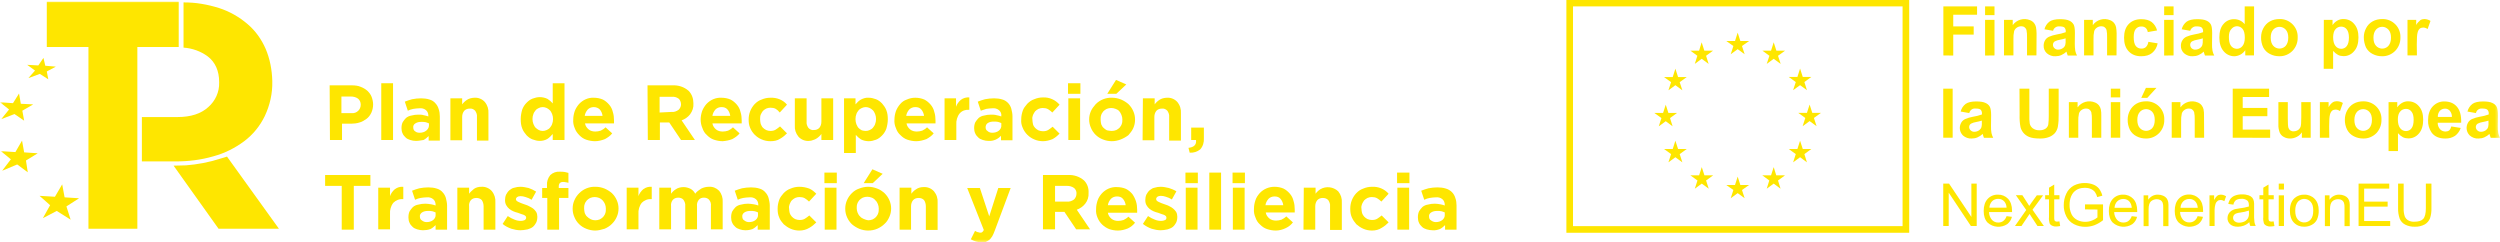 <svg xmlns="http://www.w3.org/2000/svg" xmlns:xlink="http://www.w3.org/1999/xlink" width="402.346px" height="39px" viewBox="0 0 402.346 39"><title>Group 122</title><defs><polygon id="path-1" points="0 39 402.346 39 402.346 0 0 0"></polygon></defs><g id="Page-1" stroke="none" stroke-width="1" fill="none" fill-rule="evenodd"><g id="Local-de-Arte-v1" transform="translate(-732, -5356)"><g id="Group-122" transform="translate(732, 5356)"><path d="M252.092,37.461 L307.264,37.461 L307.264,0 L252.092,0 L252.092,37.461 Z M253.158,36.394 L306.197,36.394 L306.197,1.029 L253.158,1.029 L253.158,36.394 Z" id="Fill-1" fill="#FEE600"></path><polygon id="Fill-2" fill="#FEE600" points="278.537 8.734 279.659 7.911 280.781 8.734 280.351 7.406 281.492 6.602 280.089 6.602 279.659 5.255 279.229 6.602 277.826 6.602 278.967 7.406"></polygon><polygon id="Fill-3" fill="#FEE600" points="272.758 10.286 273.861 9.463 274.984 10.286 274.572 8.977 275.694 8.154 274.292 8.154 273.861 6.807 273.45 8.154 272.047 8.154 273.169 8.977"></polygon><polygon id="Fill-4" fill="#FEE600" points="269.635 11.053 269.205 12.4 267.802 12.4 268.943 13.222 268.513 14.532 269.635 13.709 270.757 14.532 270.327 13.222 271.468 12.4 270.065 12.4"></polygon><polygon id="Fill-5" fill="#FEE600" points="268.082 19.506 269.185 20.329 268.774 19.002 269.896 18.178 268.512 18.178 268.082 16.851 267.652 18.178 266.249 18.178 267.39 19.002 266.96 20.329"></polygon><polygon id="Fill-6" fill="#FEE600" points="270.065 23.976 269.635 22.648 269.205 23.976 267.802 23.976 268.943 24.799 268.513 26.127 269.635 25.304 270.757 26.127 270.327 24.799 271.468 23.976"></polygon><polygon id="Fill-7" fill="#FEE600" points="274.31 28.222 273.88 26.894 273.45 28.222 272.047 28.222 273.188 29.045 272.758 30.373 273.88 29.55 275.002 30.373 274.572 29.045 275.713 28.222"></polygon><polygon id="Fill-8" fill="#FEE600" points="280.089 29.774 279.659 28.427 279.229 29.774 277.826 29.774 278.967 30.578 278.537 31.906 279.659 31.083 280.781 31.906 280.351 30.578 281.492 29.774"></polygon><polygon id="Fill-9" fill="#FEE600" points="285.868 28.222 285.457 26.894 285.026 28.222 283.624 28.222 284.746 29.045 284.334 30.373 285.457 29.55 286.56 30.373 286.149 29.045 287.271 28.222"></polygon><polygon id="Fill-10" fill="#FEE600" points="290.132 23.976 289.702 22.648 289.272 23.976 287.869 23.976 289.01 24.799 288.58 26.127 289.702 25.304 290.805 26.127 290.394 24.799 291.516 23.976"></polygon><polygon id="Fill-11" fill="#FEE600" points="293.068 18.16 291.666 18.16 291.236 16.832 290.805 18.16 289.402 18.16 290.543 18.983 290.113 20.311 291.236 19.488 292.358 20.311 291.928 18.983"></polygon><polygon id="Fill-12" fill="#FEE600" points="288.58 14.513 289.702 13.709 290.806 14.513 290.394 13.204 291.516 12.381 290.132 12.381 289.702 11.034 289.272 12.381 287.869 12.381 289.01 13.204"></polygon><polygon id="Fill-13" fill="#FEE600" points="285.457 6.808 285.027 8.155 283.643 8.155 284.765 8.977 284.335 10.287 285.457 9.464 286.579 10.287 286.149 8.977 287.29 8.155 285.887 8.155"></polygon><polygon id="Fill-14" fill="#FEE600" points="312.762 8.921 312.762 1.029 318.186 1.029 318.186 2.375 314.352 2.375 314.352 4.245 317.643 4.245 317.643 5.573 314.352 5.573 314.352 8.94"></polygon><path d="M319.476,8.94 L319.476,3.198 L320.991,3.198 L320.991,8.921 L319.476,8.94 Z M319.476,2.432 L320.991,2.432 L320.991,1.029 L319.476,1.029 L319.476,2.432 Z" id="Fill-15" fill="#FEE600"></path><g id="Group-121"><path d="M327.742,8.921 L326.227,8.921 L326.227,6.003 C326.246,5.611 326.208,5.199 326.134,4.806 C326.077,4.638 325.965,4.489 325.816,4.376 C325.666,4.264 325.479,4.227 325.292,4.227 C325.049,4.227 324.787,4.302 324.581,4.451 C324.376,4.582 324.226,4.788 324.151,5.012 C324.058,5.442 324.02,5.873 324.039,6.321 L324.039,8.921 L322.524,8.921 L322.524,3.198 L323.927,3.198 L323.927,4.04 C324.563,3.161 325.722,2.824 326.732,3.254 C326.975,3.348 327.2,3.516 327.368,3.722 C327.518,3.909 327.611,4.133 327.667,4.358 C327.723,4.694 327.761,5.031 327.761,5.368 L327.742,8.921 Z" id="Fill-16" fill="#FEE600"></path><path d="M332.437,6.172 C332.138,6.266 331.82,6.34 331.521,6.396 C331.24,6.434 330.96,6.527 330.698,6.658 C330.511,6.77 330.398,6.976 330.398,7.201 C330.398,7.406 330.473,7.612 330.642,7.762 C330.81,7.911 331.016,8.005 331.24,7.986 C331.521,7.986 331.801,7.893 332.026,7.724 C332.194,7.612 332.325,7.425 332.381,7.219 C332.437,6.976 332.456,6.733 332.437,6.49 L332.437,6.172 Z M330.417,4.956 L329.033,4.713 C329.145,4.227 329.426,3.797 329.837,3.479 C330.211,3.217 330.773,3.086 331.521,3.086 C332.194,3.086 332.699,3.161 333.035,3.329 C333.335,3.46 333.559,3.666 333.727,3.946 C333.858,4.19 333.933,4.638 333.933,5.293 L333.914,7.051 C333.914,7.425 333.933,7.799 333.989,8.173 C334.045,8.435 334.139,8.697 334.27,8.94 L332.774,8.94 C332.736,8.846 332.68,8.697 332.624,8.491 C332.605,8.398 332.587,8.341 332.568,8.304 C332.325,8.547 332.044,8.734 331.745,8.865 C331.446,8.996 331.128,9.052 330.81,9.052 C330.305,9.09 329.8,8.903 329.407,8.566 C329.071,8.248 328.884,7.818 328.902,7.35 C328.902,7.051 328.977,6.752 329.127,6.49 C329.276,6.228 329.501,6.041 329.781,5.91 C330.174,5.742 330.567,5.63 330.978,5.555 C331.483,5.48 331.969,5.349 332.456,5.181 L332.456,5.05 C332.474,4.825 332.4,4.601 332.25,4.433 C332.1,4.302 331.839,4.246 331.427,4.246 C331.203,4.227 330.978,4.283 330.791,4.414 C330.604,4.545 330.473,4.732 330.417,4.956 L330.417,4.956 Z" id="Fill-18" fill="#FEE600"></path><path d="M340.628,8.921 L339.113,8.921 L339.113,6.003 C339.132,5.592 339.094,5.199 339.02,4.806 C338.964,4.638 338.851,4.489 338.702,4.376 C338.552,4.264 338.365,4.227 338.178,4.227 C337.935,4.227 337.673,4.302 337.467,4.451 C337.262,4.582 337.112,4.788 337.037,5.012 C336.944,5.442 336.906,5.873 336.925,6.321 L336.925,8.921 L335.41,8.921 L335.41,3.198 L336.813,3.198 L336.813,4.04 C337.449,3.161 338.608,2.824 339.618,3.254 C339.861,3.348 340.086,3.516 340.254,3.722 C340.404,3.909 340.497,4.133 340.553,4.358 C340.609,4.694 340.647,5.031 340.647,5.368 L340.628,8.921 Z" id="Fill-20" fill="#FEE600"></path><path d="M347.155,4.9 L345.659,5.162 C345.621,4.9 345.509,4.657 345.322,4.489 C345.135,4.339 344.873,4.245 344.63,4.264 C344.294,4.245 343.957,4.395 343.732,4.657 C343.508,4.919 343.396,5.349 343.396,5.966 C343.396,6.639 343.508,7.126 343.732,7.406 C343.957,7.687 344.294,7.836 344.649,7.818 C344.911,7.836 345.154,7.743 345.36,7.574 C345.584,7.35 345.715,7.051 345.752,6.733 L347.249,6.976 C347.136,7.574 346.837,8.135 346.351,8.528 C345.921,8.884 345.322,9.052 344.593,9.052 C343.751,9.052 343.097,8.79 342.592,8.266 C342.087,7.743 341.844,7.013 341.844,6.078 C341.844,5.124 342.087,4.395 342.592,3.871 C343.097,3.348 343.77,3.086 344.611,3.086 C345.303,3.086 345.865,3.235 346.276,3.535 C346.706,3.871 347.024,4.358 347.155,4.9" id="Fill-22" fill="#FEE600"></path><path d="M348.296,8.94 L348.296,3.198 L349.811,3.198 L349.811,8.921 L348.296,8.94 Z M348.296,2.432 L349.811,2.432 L349.811,1.029 L348.296,1.029 L348.296,2.432 Z" id="Fill-24" fill="#FEE600"></path><path d="M354.524,6.172 C354.225,6.266 353.907,6.34 353.608,6.396 C353.327,6.434 353.047,6.527 352.785,6.658 C352.598,6.77 352.485,6.976 352.485,7.201 C352.485,7.406 352.56,7.612 352.71,7.762 C352.878,7.911 353.084,8.005 353.308,7.986 C353.589,7.986 353.869,7.893 354.094,7.724 C354.262,7.593 354.393,7.425 354.449,7.219 C354.505,6.976 354.524,6.733 354.505,6.49 L354.524,6.172 Z M352.485,4.956 L351.12,4.713 C351.232,4.227 351.513,3.797 351.924,3.479 C352.298,3.217 352.86,3.086 353.608,3.086 C354.281,3.086 354.786,3.161 355.122,3.329 C355.422,3.46 355.665,3.666 355.814,3.946 C355.945,4.19 356.02,4.638 356.02,5.293 L356.001,7.051 C355.983,7.425 356.02,7.799 356.076,8.173 C356.132,8.435 356.226,8.697 356.357,8.94 L354.861,8.94 C354.823,8.846 354.767,8.697 354.711,8.491 C354.692,8.398 354.674,8.341 354.655,8.304 C354.412,8.547 354.131,8.734 353.832,8.865 C353.533,8.996 353.215,9.052 352.897,9.052 C352.392,9.09 351.887,8.903 351.494,8.566 C351.158,8.248 350.971,7.818 350.989,7.35 C350.989,7.051 351.064,6.752 351.232,6.49 C351.382,6.228 351.606,6.041 351.887,5.91 C352.28,5.742 352.672,5.63 353.084,5.555 C353.589,5.48 354.075,5.349 354.561,5.181 L354.561,5.05 C354.58,4.825 354.505,4.601 354.337,4.433 C354.187,4.302 353.926,4.246 353.533,4.246 C353.308,4.227 353.084,4.283 352.897,4.414 C352.691,4.545 352.56,4.732 352.485,4.956 L352.485,4.956 Z" id="Fill-26" fill="#FEE600"></path><path d="M358.713,5.929 C358.713,6.546 358.807,6.976 358.975,7.257 C359.181,7.631 359.573,7.855 360.003,7.855 C360.359,7.855 360.677,7.687 360.901,7.406 C361.144,7.107 361.275,6.658 361.275,6.079 C361.275,5.424 361.163,4.956 360.92,4.657 C360.508,4.152 359.779,4.077 359.293,4.489 C359.237,4.545 359.181,4.601 359.124,4.657 C358.844,4.938 358.713,5.368 358.713,5.929 L358.713,5.929 Z M362.753,8.921 L361.35,8.921 L361.35,8.08 C361.144,8.379 360.864,8.641 360.527,8.809 C360.228,8.959 359.891,9.052 359.573,9.052 C358.919,9.052 358.302,8.753 357.89,8.267 C357.423,7.743 357.179,6.995 357.179,6.041 C357.179,5.069 357.404,4.339 357.871,3.834 C358.302,3.329 358.937,3.068 359.592,3.086 C360.228,3.086 360.845,3.385 361.256,3.89 L361.256,1.029 L362.771,1.029 L362.753,8.921 Z" id="Fill-28" fill="#FEE600"></path><path d="M365.446,6.059 C365.446,6.62 365.577,7.069 365.857,7.369 C366.344,7.912 367.167,7.968 367.728,7.5 C367.765,7.463 367.821,7.425 367.859,7.369 C368.12,7.069 368.27,6.62 368.27,6.059 C368.27,5.498 368.139,5.069 367.859,4.769 C367.372,4.226 366.549,4.17 365.988,4.638 C365.951,4.676 365.895,4.713 365.857,4.769 C365.577,5.069 365.446,5.498 365.446,6.059 M363.894,5.984 C363.894,5.479 364.025,4.974 364.268,4.526 C364.511,4.077 364.866,3.684 365.315,3.442 C365.783,3.179 366.306,3.067 366.83,3.067 C367.634,3.03 368.401,3.348 368.962,3.909 C369.523,4.47 369.822,5.237 369.785,6.04 C369.804,6.845 369.504,7.612 368.943,8.191 C368.382,8.752 367.634,9.07 366.83,9.052 C366.306,9.052 365.801,8.94 365.334,8.697 C364.866,8.473 364.492,8.098 364.249,7.649 C364.006,7.144 363.875,6.564 363.894,5.984" id="Fill-30" fill="#FEE600"></path><path d="M375.489,5.966 C375.489,6.602 375.62,7.088 375.863,7.387 C376.087,7.687 376.424,7.855 376.798,7.855 C377.135,7.855 377.471,7.705 377.677,7.425 C377.902,7.144 378.033,6.677 378.033,6.041 C378.033,5.442 377.902,4.993 377.677,4.713 C377.471,4.432 377.135,4.283 376.779,4.283 C376.424,4.283 376.087,4.432 375.863,4.713 C375.62,4.975 375.508,5.405 375.489,5.966 L375.489,5.966 Z M373.993,3.198 L375.395,3.198 L375.395,4.04 C375.583,3.74 375.844,3.516 376.144,3.329 C376.462,3.142 376.817,3.048 377.191,3.067 C377.846,3.067 378.463,3.348 378.874,3.853 C379.342,4.376 379.566,5.106 379.566,6.022 C379.566,6.976 379.342,7.724 378.855,8.248 C378.444,8.753 377.808,9.052 377.154,9.033 C376.854,9.033 376.555,8.977 376.293,8.846 C375.994,8.678 375.713,8.453 375.489,8.192 L375.489,11.072 L373.974,11.072 L373.993,3.198 Z" id="Fill-32" fill="#FEE600"></path><path d="M381.979,6.059 C381.979,6.62 382.11,7.069 382.39,7.369 C382.877,7.912 383.7,7.986 384.261,7.5 C384.298,7.463 384.354,7.425 384.392,7.369 C384.653,7.069 384.803,6.62 384.803,6.059 C384.803,5.498 384.672,5.069 384.392,4.769 C383.905,4.226 383.082,4.152 382.521,4.638 C382.484,4.676 382.428,4.713 382.39,4.769 C382.129,5.069 381.979,5.498 381.979,6.059 M380.427,5.984 C380.427,5.479 380.558,4.974 380.801,4.526 C381.025,4.077 381.399,3.684 381.848,3.442 C382.316,3.179 382.839,3.067 383.363,3.067 C384.167,3.03 384.934,3.348 385.495,3.909 C386.056,4.47 386.355,5.237 386.318,6.04 C386.337,6.845 386.037,7.612 385.476,8.191 C384.915,8.752 384.167,9.07 383.363,9.052 C382.839,9.052 382.334,8.94 381.867,8.697 C381.399,8.473 381.025,8.098 380.782,7.649 C380.558,7.144 380.427,6.564 380.427,5.984" id="Fill-34" fill="#FEE600"></path><path d="M388.974,8.921 L387.459,8.921 L387.459,3.198 L388.861,3.198 L388.861,4.021 C389.029,3.722 389.255,3.46 389.515,3.254 C389.702,3.123 389.947,3.067 390.171,3.067 C390.526,3.067 390.863,3.179 391.161,3.366 L390.695,4.676 C390.488,4.526 390.245,4.432 389.983,4.432 C389.796,4.432 389.591,4.489 389.442,4.601 C389.255,4.769 389.142,4.994 389.086,5.237 C388.993,5.536 388.954,6.19 388.954,7.163 L388.974,8.921 Z" id="Fill-36" fill="#FEE600"></path><mask id="mask-2" fill="white"><use xlink:href="#path-1"></use></mask><g id="Clip-39"></g><polygon id="Fill-38" fill="#FEE600" mask="url(#mask-2)" points="312.743 22.162 314.258 22.162 314.258 14.27 312.743 14.27"></polygon><path d="M318.952,19.413 C318.653,19.507 318.335,19.581 318.036,19.637 C317.755,19.675 317.475,19.768 317.213,19.899 C317.026,20.011 316.913,20.217 316.913,20.442 C316.913,20.647 317.007,20.853 317.157,20.984 C317.325,21.134 317.531,21.227 317.755,21.208 C318.036,21.208 318.316,21.115 318.541,20.947 C318.709,20.816 318.84,20.647 318.896,20.442 C318.952,20.198 318.971,19.955 318.952,19.712 L318.952,19.413 Z M316.932,18.197 L315.548,17.954 C315.66,17.468 315.941,17.038 316.352,16.72 C316.726,16.458 317.288,16.327 318.036,16.327 C318.709,16.327 319.214,16.402 319.55,16.57 C319.85,16.701 320.093,16.907 320.242,17.187 C320.373,17.431 320.448,17.879 320.448,18.534 L320.429,20.292 C320.411,20.666 320.448,21.04 320.504,21.414 C320.56,21.676 320.654,21.938 320.785,22.181 L319.289,22.181 C319.251,22.087 319.195,21.938 319.139,21.732 C319.12,21.639 319.102,21.582 319.083,21.545 C318.84,21.788 318.559,21.975 318.26,22.106 C317.961,22.237 317.643,22.293 317.325,22.293 C316.82,22.331 316.315,22.144 315.922,21.807 C315.361,21.265 315.249,20.404 315.642,19.731 C315.791,19.469 316.016,19.282 316.296,19.151 C316.689,18.983 317.082,18.871 317.493,18.796 C317.998,18.721 318.484,18.59 318.971,18.422 L318.971,18.272 C318.989,18.048 318.915,17.823 318.765,17.655 C318.615,17.524 318.354,17.468 317.942,17.468 C317.475,17.412 317.044,17.711 316.932,18.197 L316.932,18.197 Z" id="Fill-40" fill="#FEE600" mask="url(#mask-2)"></path><path d="M325.012,14.27 L326.602,14.27 L326.602,18.553 C326.583,18.983 326.602,19.432 326.658,19.862 C326.714,20.18 326.901,20.46 327.144,20.647 C327.462,20.872 327.836,20.984 328.21,20.965 C328.565,20.984 328.939,20.891 329.239,20.685 C329.463,20.517 329.613,20.273 329.65,20.012 C329.706,19.563 329.725,19.114 329.725,18.665 L329.725,14.27 L331.315,14.27 L331.315,18.422 C331.333,19.095 331.296,19.768 331.184,20.423 C331.109,20.797 330.941,21.134 330.716,21.414 C330.454,21.695 330.136,21.919 329.781,22.05 C329.295,22.237 328.771,22.312 328.266,22.293 C327.518,22.293 326.938,22.2 326.546,22.031 C326.19,21.882 325.872,21.657 325.629,21.358 C325.423,21.096 325.255,20.797 325.18,20.479 C325.049,19.825 325.012,19.151 325.031,18.478 L325.012,14.27 Z" id="Fill-41" fill="#FEE600" mask="url(#mask-2)"></path><path d="M338.178,22.162 L336.663,22.162 L336.663,19.244 C336.682,18.833 336.644,18.44 336.57,18.048 C336.513,17.879 336.401,17.73 336.252,17.617 C336.102,17.505 335.915,17.468 335.728,17.468 C335.485,17.468 335.223,17.543 335.017,17.692 C334.812,17.823 334.662,18.029 334.587,18.253 C334.494,18.683 334.456,19.114 334.475,19.562 L334.475,22.162 L332.96,22.162 L332.96,16.439 L334.363,16.439 L334.363,17.281 C334.999,16.402 336.158,16.065 337.168,16.495 C337.411,16.589 337.636,16.757 337.804,16.963 C337.954,17.15 338.047,17.374 338.103,17.599 C338.159,17.935 338.197,18.272 338.178,18.609 L338.178,22.162 Z" id="Fill-42" fill="#FEE600" mask="url(#mask-2)"></path><path d="M339.712,22.162 L341.227,22.162 L341.227,16.439 L339.712,16.439 L339.712,22.162 Z M339.712,15.673 L341.227,15.673 L341.227,14.27 L339.712,14.27 L339.712,15.673 Z" id="Fill-43" fill="#FEE600" mask="url(#mask-2)"></path><path d="M344.612,15.747 L345.36,14.139 L347.062,14.139 L345.585,15.747 L344.612,15.747 Z M343.976,19.3 C343.976,19.862 344.107,20.31 344.388,20.61 C344.874,21.152 345.697,21.208 346.258,20.74 C346.295,20.703 346.351,20.666 346.389,20.61 C346.651,20.31 346.781,19.862 346.781,19.3 C346.781,18.739 346.651,18.309 346.389,18.01 C345.902,17.468 345.08,17.412 344.518,17.879 C344.481,17.916 344.425,17.954 344.388,18.01 C344.107,18.309 343.976,18.739 343.976,19.3 L343.976,19.3 Z M342.424,19.226 C342.424,18.721 342.555,18.216 342.798,17.767 C343.041,17.318 343.396,16.944 343.845,16.682 C344.313,16.42 344.836,16.308 345.36,16.308 C346.164,16.271 346.931,16.589 347.492,17.15 C348.053,17.711 348.352,18.478 348.315,19.282 C348.334,20.086 348.035,20.853 347.473,21.432 C346.912,21.994 346.164,22.311 345.36,22.293 C344.836,22.293 344.331,22.181 343.864,21.937 C343.396,21.713 343.022,21.339 342.779,20.89 C342.536,20.385 342.405,19.805 342.424,19.226 L342.424,19.226 Z" id="Fill-44" fill="#FEE600" mask="url(#mask-2)"></path><path d="M354.73,22.162 L353.215,22.162 L353.215,19.244 C353.234,18.833 353.196,18.44 353.122,18.048 C353.066,17.879 352.953,17.73 352.804,17.617 C352.654,17.505 352.467,17.468 352.28,17.468 C352.018,17.468 351.775,17.543 351.569,17.692 C351.364,17.823 351.214,18.029 351.139,18.253 C351.046,18.683 351.008,19.114 351.027,19.562 L351.027,22.162 L349.512,22.162 L349.512,16.439 L350.915,16.439 L350.915,17.281 C351.551,16.402 352.71,16.065 353.72,16.495 C353.963,16.589 354.188,16.757 354.337,16.963 C354.487,17.15 354.58,17.374 354.636,17.599 C354.693,17.935 354.73,18.272 354.711,18.609 L354.73,22.162 Z" id="Fill-45" fill="#FEE600" mask="url(#mask-2)"></path><polygon id="Fill-46" fill="#FEE600" mask="url(#mask-2)" points="359.33 22.162 359.33 14.27 365.185 14.27 365.185 15.616 360.938 15.616 360.938 17.374 364.904 17.374 364.904 18.702 360.938 18.702 360.938 20.853 365.353 20.853 365.353 22.181"></polygon><path d="M370.458,22.162 L370.458,21.302 C370.252,21.601 369.972,21.863 369.635,22.031 C369.298,22.199 368.943,22.293 368.569,22.293 C368.214,22.293 367.858,22.218 367.54,22.031 C367.241,21.881 367.017,21.62 366.886,21.32 C366.736,20.909 366.661,20.479 366.68,20.049 L366.68,16.439 L368.195,16.439 L368.195,19.076 C368.195,19.88 368.232,20.367 368.289,20.554 C368.345,20.722 368.438,20.872 368.588,20.984 C368.756,21.096 368.943,21.152 369.149,21.133 C369.392,21.133 369.635,21.059 369.841,20.928 C370.028,20.797 370.177,20.61 370.252,20.404 C370.327,20.198 370.364,19.675 370.364,18.87 L370.364,16.439 L371.879,16.439 L371.879,22.162 L370.458,22.162 Z" id="Fill-47" fill="#FEE600" mask="url(#mask-2)"></path><path d="M374.872,22.162 L373.357,22.162 L373.357,16.439 L374.76,16.439 L374.76,17.243 C374.928,16.944 375.134,16.682 375.414,16.477 C375.601,16.346 375.845,16.29 376.069,16.29 C376.424,16.29 376.761,16.383 377.06,16.57 L376.593,17.879 C376.387,17.73 376.144,17.636 375.882,17.636 C375.695,17.636 375.489,17.692 375.34,17.804 C375.153,17.973 375.04,18.197 374.984,18.44 C374.891,18.739 374.853,19.394 374.853,20.367 L374.872,22.162 Z" id="Fill-48" fill="#FEE600" mask="url(#mask-2)"></path><path d="M378.912,19.301 C378.912,19.862 379.043,20.311 379.323,20.61 C379.81,21.153 380.633,21.209 381.194,20.741 C381.231,20.704 381.287,20.666 381.325,20.61 C381.586,20.311 381.736,19.862 381.736,19.301 C381.736,18.74 381.605,18.31 381.325,18.011 C380.838,17.468 380.015,17.412 379.454,17.88 C379.417,17.917 379.361,17.954 379.323,18.011 C379.062,18.31 378.912,18.74 378.912,19.301 M377.378,19.226 C377.378,18.721 377.509,18.216 377.752,17.767 C377.996,17.319 378.351,16.926 378.8,16.683 C379.267,16.421 379.791,16.309 380.315,16.309 C381.119,16.29 381.886,16.589 382.447,17.15 C383.008,17.711 383.307,18.478 383.27,19.282 C383.288,20.086 382.989,20.853 382.447,21.433 C381.886,21.994 381.138,22.312 380.333,22.293 C379.81,22.293 379.305,22.181 378.837,21.938 C378.37,21.714 377.996,21.34 377.752,20.891 C377.491,20.386 377.36,19.806 377.378,19.226" id="Fill-49" fill="#FEE600" mask="url(#mask-2)"></path><path d="M385.906,19.207 C385.906,19.843 386.037,20.329 386.28,20.628 C386.504,20.928 386.841,21.096 387.215,21.096 C387.552,21.096 387.888,20.946 388.094,20.666 C388.319,20.385 388.449,19.918 388.449,19.282 C388.449,18.683 388.337,18.234 388.094,17.954 C387.888,17.673 387.552,17.505 387.196,17.524 C386.841,17.524 386.504,17.673 386.28,17.954 C386.037,18.216 385.906,18.646 385.906,19.207 L385.906,19.207 Z M384.41,16.439 L385.812,16.439 L385.812,17.281 C386,16.981 386.261,16.757 386.561,16.57 C386.879,16.383 387.234,16.289 387.608,16.308 C388.262,16.308 388.88,16.589 389.291,17.094 C389.759,17.617 389.983,18.347 389.983,19.263 C389.983,20.217 389.759,20.965 389.291,21.489 C388.88,21.994 388.244,22.293 387.589,22.274 C387.29,22.274 386.991,22.218 386.729,22.087 C386.43,21.919 386.149,21.694 385.925,21.433 L385.925,24.313 L384.41,24.313 L384.41,16.439 Z" id="Fill-50" fill="#FEE600" mask="url(#mask-2)"></path><path d="M394.603,18.814 C394.622,18.459 394.491,18.085 394.266,17.823 C394.061,17.599 393.78,17.468 393.481,17.486 C393.163,17.486 392.864,17.617 392.658,17.841 C392.434,18.122 392.321,18.459 392.34,18.814 L394.603,18.814 Z M394.509,20.349 L396.024,20.591 C395.856,21.096 395.538,21.546 395.108,21.863 C394.64,22.163 394.098,22.311 393.537,22.294 C392.546,22.294 391.798,21.976 391.33,21.32 C390.937,20.741 390.732,20.049 390.769,19.357 C390.769,18.404 391.012,17.674 391.517,17.131 C392.003,16.608 392.677,16.308 393.387,16.328 C394.248,16.328 394.921,16.608 395.407,17.169 C395.893,17.73 396.137,18.59 396.099,19.75 L392.321,19.75 C392.303,20.142 392.452,20.517 392.695,20.797 C392.92,21.041 393.238,21.171 393.574,21.171 C393.78,21.171 394.005,21.114 394.173,20.983 C394.341,20.816 394.453,20.591 394.509,20.349 L394.509,20.349 Z" id="Fill-51" fill="#FEE600" mask="url(#mask-2)"></path><path d="M400.494,19.413 C400.195,19.507 399.877,19.581 399.578,19.637 C399.297,19.675 399.017,19.768 398.755,19.899 C398.568,20.011 398.455,20.217 398.455,20.442 C398.455,20.647 398.549,20.853 398.699,20.984 C398.867,21.134 399.073,21.227 399.297,21.208 C399.578,21.208 399.858,21.115 400.083,20.947 C400.251,20.816 400.382,20.647 400.438,20.442 C400.494,20.198 400.513,19.955 400.494,19.712 L400.494,19.413 Z M398.474,18.197 L397.109,17.954 C397.221,17.468 397.502,17.038 397.913,16.72 C398.287,16.458 398.848,16.327 399.596,16.327 C400.27,16.327 400.775,16.402 401.111,16.57 C401.41,16.701 401.654,16.907 401.803,17.187 C401.934,17.431 402.009,17.879 402.009,18.534 L401.99,20.292 C401.971,20.666 402.009,21.04 402.065,21.414 C402.121,21.676 402.215,21.938 402.346,22.181 L400.849,22.181 C400.812,22.087 400.756,21.938 400.7,21.732 C400.681,21.639 400.662,21.582 400.644,21.545 C400.4,21.788 400.12,21.975 399.821,22.106 C399.521,22.237 399.204,22.293 398.886,22.293 C398.381,22.331 397.876,22.144 397.483,21.807 C396.922,21.265 396.81,20.404 397.202,19.731 C397.352,19.469 397.576,19.282 397.857,19.151 C398.25,18.983 398.642,18.871 399.054,18.796 C399.559,18.721 400.045,18.59 400.531,18.422 L400.531,18.272 C400.55,18.048 400.475,17.823 400.307,17.655 C400.157,17.524 399.896,17.468 399.503,17.468 C399.017,17.412 398.568,17.711 398.474,18.197 L398.474,18.197 Z" id="Fill-52" fill="#FEE600" mask="url(#mask-2)"></path><polygon id="Fill-53" fill="#FEE600" mask="url(#mask-2)" points="312.743 36.376 312.743 29.55 313.678 29.55 317.269 34.917 317.269 29.55 318.129 29.55 318.129 36.376 317.194 36.376 313.622 31.008 313.622 36.376"></polygon><path d="M320.168,33.421 L322.936,33.421 C322.917,33.084 322.824,32.766 322.618,32.486 C322.375,32.168 321.982,31.981 321.571,32 C321.215,32 320.86,32.131 320.598,32.392 C320.336,32.673 320.187,33.047 320.168,33.421 M322.936,34.786 L323.796,34.898 C323.684,35.366 323.422,35.777 323.029,36.077 C322.057,36.713 320.766,36.619 319.887,35.834 C319.457,35.385 319.252,34.768 319.252,33.963 C319.252,33.14 319.457,32.486 319.887,32.018 C320.318,31.551 320.916,31.308 321.552,31.326 C322.169,31.308 322.749,31.551 323.179,32 C323.591,32.448 323.815,33.084 323.815,33.907 L323.815,34.132 L320.112,34.132 C320.112,34.581 320.28,35.029 320.579,35.385 C320.841,35.665 321.215,35.834 321.608,35.815 C321.889,35.815 322.169,35.74 322.394,35.572 C322.655,35.366 322.842,35.086 322.936,34.786" id="Fill-54" fill="#FEE600" mask="url(#mask-2)"></path><path d="M324.283,36.376 L326.096,33.795 L324.433,31.42 L325.479,31.42 L326.228,32.579 C326.377,32.804 326.49,32.991 326.582,33.141 C326.714,32.935 326.844,32.748 326.957,32.598 L327.798,31.439 L328.808,31.439 L327.106,33.758 L328.94,36.376 L327.911,36.376 L326.901,34.842 L326.639,34.431 L325.329,36.376 L324.283,36.376 Z" id="Fill-55" fill="#FEE600" mask="url(#mask-2)"></path><path d="M331.445,35.628 L331.557,36.376 C331.351,36.413 331.127,36.451 330.921,36.451 C330.678,36.47 330.435,36.413 330.211,36.301 C330.061,36.226 329.93,36.096 329.855,35.927 C329.762,35.609 329.724,35.273 329.762,34.936 L329.762,32.075 L329.145,32.075 L329.145,31.42 L329.762,31.42 L329.762,30.204 L330.603,29.699 L330.603,31.42 L331.445,31.42 L331.445,32.075 L330.603,32.075 L330.603,34.973 C330.603,35.123 330.603,35.291 330.641,35.441 C330.678,35.516 330.716,35.572 330.79,35.609 C330.884,35.647 330.977,35.684 331.071,35.665 C331.202,35.647 331.314,35.647 331.445,35.628" id="Fill-56" fill="#FEE600" mask="url(#mask-2)"></path><path d="M335.56,33.701 L335.56,32.897 L338.459,32.897 L338.459,35.44 C338.047,35.777 337.58,36.039 337.075,36.245 C336.607,36.413 336.121,36.506 335.616,36.506 C334.98,36.506 334.363,36.375 333.783,36.076 C333.241,35.796 332.811,35.366 332.549,34.823 C332.268,34.262 332.119,33.626 332.137,33.009 C332.137,32.373 332.268,31.737 332.549,31.157 C332.792,30.615 333.222,30.166 333.746,29.867 C334.307,29.587 334.924,29.437 335.541,29.456 C335.99,29.456 336.458,29.53 336.888,29.699 C337.243,29.83 337.58,30.073 337.823,30.372 C338.066,30.709 338.253,31.083 338.347,31.494 L337.524,31.719 C337.449,31.419 337.318,31.139 337.15,30.896 C336.981,30.69 336.757,30.522 336.495,30.409 C336.196,30.278 335.878,30.222 335.56,30.222 C335.186,30.222 334.831,30.278 334.494,30.409 C334.213,30.522 333.97,30.69 333.765,30.896 C333.578,31.101 333.447,31.326 333.334,31.569 C333.147,31.999 333.073,32.467 333.073,32.953 C333.054,33.477 333.166,34 333.391,34.486 C333.578,34.879 333.914,35.197 334.307,35.403 C334.7,35.609 335.149,35.702 335.579,35.702 C335.971,35.702 336.364,35.627 336.72,35.478 C337.019,35.366 337.318,35.197 337.561,34.991 L337.561,33.72 L335.56,33.701 Z" id="Fill-57" fill="#FEE600" mask="url(#mask-2)"></path><path d="M340.31,33.44 L343.078,33.44 C343.059,33.103 342.966,32.785 342.76,32.505 C342.517,32.187 342.124,32 341.713,32.019 C341.357,32.019 341.002,32.15 340.74,32.411 C340.478,32.673 340.329,33.047 340.31,33.44 M343.078,34.787 L343.938,34.899 C343.826,35.366 343.564,35.778 343.171,36.077 C342.199,36.713 340.908,36.619 340.029,35.834 C339.599,35.385 339.394,34.768 339.394,33.964 C339.394,33.141 339.599,32.486 340.029,32.019 C340.46,31.551 341.058,31.308 341.694,31.327 C342.311,31.308 342.891,31.551 343.321,32 C343.733,32.449 343.957,33.085 343.957,33.908 L343.957,34.132 L340.254,34.132 C340.254,34.581 340.422,35.03 340.721,35.385 C340.983,35.666 341.357,35.834 341.75,35.815 C342.031,35.815 342.311,35.74 342.536,35.572 C342.797,35.366 342.984,35.086 343.078,34.787" id="Fill-58" fill="#FEE600" mask="url(#mask-2)"></path><path d="M344.986,36.376 L344.986,31.439 L345.734,31.439 L345.734,32.149 C346.071,31.626 346.669,31.308 347.305,31.326 C347.586,31.326 347.866,31.383 348.128,31.495 C348.352,31.588 348.539,31.719 348.689,31.906 C348.82,32.093 348.913,32.299 348.951,32.523 C348.988,32.785 349.007,33.066 348.988,33.346 L348.988,36.395 L348.147,36.395 L348.147,33.384 C348.165,33.122 348.128,32.86 348.053,32.617 C347.978,32.449 347.866,32.299 347.698,32.205 C347.529,32.112 347.324,32.056 347.118,32.056 C346.781,32.056 346.445,32.168 346.183,32.392 C345.921,32.617 345.79,33.047 345.79,33.683 L345.79,36.395 L344.986,36.395 L344.986,36.376 Z" id="Fill-59" fill="#FEE600" mask="url(#mask-2)"></path><path d="M350.933,33.44 L353.701,33.44 C353.682,33.103 353.589,32.785 353.383,32.505 C353.14,32.187 352.747,32 352.336,32.019 C351.98,32.019 351.625,32.15 351.363,32.411 C351.101,32.673 350.933,33.047 350.933,33.44 M353.682,34.787 L354.543,34.899 C354.43,35.366 354.169,35.778 353.776,36.077 C352.803,36.713 351.513,36.619 350.634,35.815 C350.204,35.366 349.998,34.749 349.998,33.945 C349.998,33.103 350.204,32.467 350.634,32 C351.064,31.532 351.662,31.289 352.298,31.308 C352.915,31.289 353.495,31.532 353.925,31.981 C354.356,32.43 354.561,33.066 354.561,33.889 L354.561,34.113 L350.858,34.113 C350.858,34.562 351.027,35.011 351.326,35.366 C351.588,35.647 351.962,35.815 352.354,35.796 C352.635,35.796 352.915,35.722 353.14,35.553 C353.402,35.366 353.589,35.086 353.682,34.787" id="Fill-60" fill="#FEE600" mask="url(#mask-2)"></path><path d="M355.59,36.376 L355.59,31.439 L356.338,31.439 L356.338,32.187 C356.469,31.925 356.637,31.682 356.862,31.495 C357.011,31.383 357.217,31.326 357.404,31.326 C357.703,31.326 358.003,31.42 358.264,31.588 L357.984,32.374 C357.797,32.262 357.591,32.187 357.367,32.187 C357.18,32.187 357.011,32.243 356.88,32.355 C356.731,32.467 356.619,32.636 356.563,32.804 C356.469,33.122 356.413,33.458 356.413,33.776 L356.413,36.376 L355.59,36.376 Z" id="Fill-61" fill="#FEE600" mask="url(#mask-2)"></path><path d="M361.93,33.889 C361.481,34.038 361.032,34.151 360.565,34.206 C360.322,34.225 360.078,34.282 359.835,34.374 C359.704,34.431 359.592,34.525 359.499,34.656 C359.424,34.767 359.387,34.917 359.387,35.048 C359.387,35.273 359.48,35.478 359.648,35.609 C359.854,35.778 360.135,35.852 360.396,35.834 C360.696,35.834 360.995,35.758 361.257,35.627 C361.5,35.496 361.706,35.291 361.818,35.048 C361.93,34.786 361.967,34.486 361.949,34.206 L361.93,33.889 Z M362.005,35.758 C361.743,36.002 361.444,36.188 361.107,36.319 C360.808,36.432 360.49,36.489 360.172,36.489 C359.63,36.489 359.218,36.358 358.919,36.096 C358.638,35.834 358.47,35.459 358.489,35.086 C358.489,34.636 358.713,34.206 359.087,33.944 C359.274,33.813 359.48,33.721 359.686,33.664 C359.929,33.608 360.191,33.571 360.434,33.533 C360.939,33.477 361.444,33.383 361.93,33.233 L361.93,33.01 C361.93,32.672 361.855,32.429 361.687,32.281 C361.406,32.075 361.07,31.962 360.733,32 C360.434,31.98 360.116,32.056 359.854,32.206 C359.63,32.392 359.48,32.654 359.443,32.934 L358.62,32.822 C358.676,32.505 358.807,32.224 358.994,31.962 C359.199,31.738 359.443,31.55 359.742,31.457 C360.097,31.326 360.49,31.27 360.864,31.288 C361.219,31.27 361.556,31.326 361.893,31.439 C362.117,31.514 362.323,31.645 362.472,31.812 C362.603,31.98 362.697,32.167 362.734,32.392 C362.772,32.654 362.79,32.916 362.772,33.16 L362.772,34.282 C362.753,34.767 362.772,35.273 362.828,35.758 C362.865,35.965 362.94,36.17 363.033,36.358 L362.154,36.358 C362.08,36.188 362.024,35.983 362.005,35.758 L362.005,35.758 Z" id="Fill-62" fill="#FEE600" mask="url(#mask-2)"></path><path d="M365.914,35.628 L366.045,36.376 C365.839,36.413 365.633,36.451 365.409,36.451 C365.166,36.47 364.923,36.413 364.698,36.301 C364.549,36.226 364.418,36.096 364.343,35.927 C364.25,35.609 364.212,35.273 364.25,34.936 L364.25,32.075 L363.632,32.075 L363.632,31.42 L364.25,31.42 L364.25,30.204 L365.091,29.699 L365.091,31.42 L365.933,31.42 L365.933,32.075 L365.091,32.075 L365.091,34.973 C365.072,35.123 365.091,35.291 365.129,35.441 C365.166,35.516 365.203,35.572 365.278,35.609 C365.372,35.647 365.465,35.665 365.559,35.665 C365.671,35.647 365.783,35.647 365.914,35.628" id="Fill-63" fill="#FEE600" mask="url(#mask-2)"></path><path d="M366.737,36.375 L367.579,36.375 L367.579,31.438 L366.737,31.438 L366.737,36.375 Z M366.737,30.504 L367.579,30.504 L367.579,29.55 L366.737,29.55 L366.737,30.504 Z" id="Fill-64" fill="#FEE600" mask="url(#mask-2)"></path><path d="M369.392,33.907 C369.392,34.543 369.523,35.01 369.803,35.328 C370.308,35.908 371.169,35.964 371.749,35.459 C371.805,35.422 371.842,35.366 371.879,35.328 C372.16,35.01 372.291,34.524 372.291,33.87 C372.291,33.252 372.16,32.804 371.879,32.486 C371.374,31.906 370.514,31.85 369.934,32.355 C369.878,32.392 369.841,32.448 369.803,32.486 C369.542,32.804 369.392,33.271 369.392,33.907 M368.532,33.907 C368.532,32.991 368.794,32.317 369.298,31.868 C369.729,31.494 370.29,31.307 370.851,31.326 C371.468,31.307 372.085,31.551 372.515,31.999 C372.945,32.448 373.17,33.065 373.17,33.851 C373.189,34.375 373.095,34.88 372.889,35.347 C372.702,35.702 372.422,36.002 372.048,36.189 C371.674,36.394 371.262,36.488 370.851,36.488 C370.215,36.507 369.616,36.282 369.168,35.815 C368.756,35.384 368.532,34.749 368.532,33.907" id="Fill-65" fill="#FEE600" mask="url(#mask-2)"></path><path d="M374.161,36.376 L374.161,31.439 L374.909,31.439 L374.909,32.149 C375.246,31.626 375.844,31.308 376.48,31.326 C376.761,31.326 377.041,31.383 377.303,31.495 C377.527,31.588 377.714,31.719 377.864,31.906 C377.995,32.093 378.088,32.299 378.126,32.523 C378.163,32.785 378.182,33.066 378.163,33.346 L378.163,36.395 L377.322,36.395 L377.322,33.384 C377.34,33.122 377.303,32.86 377.228,32.617 C377.153,32.449 377.041,32.299 376.873,32.205 C376.705,32.093 376.499,32.056 376.293,32.056 C375.956,32.056 375.62,32.168 375.377,32.392 C375.115,32.617 374.984,33.047 374.984,33.683 L374.984,36.395 L374.161,36.395 L374.161,36.376 Z" id="Fill-66" fill="#FEE600" mask="url(#mask-2)"></path><polygon id="Fill-67" fill="#FEE600" mask="url(#mask-2)" points="379.585 36.376 379.585 29.55 384.522 29.55 384.522 30.354 380.483 30.354 380.483 32.449 384.261 32.449 384.261 33.253 380.483 33.253 380.483 35.572 384.672 35.572 384.672 36.376"></polygon><path d="M390.414,29.55 L391.312,29.55 L391.312,33.496 C391.33,34.057 391.256,34.6 391.087,35.123 C390.919,35.535 390.638,35.89 390.246,36.114 C389.759,36.376 389.198,36.507 388.656,36.489 C388.114,36.507 387.571,36.395 387.085,36.152 C386.692,35.946 386.374,35.61 386.206,35.198 C386.019,34.656 385.925,34.076 385.944,33.496 L385.944,29.55 L386.842,29.55 L386.842,33.496 C386.823,33.945 386.879,34.375 387.01,34.805 C387.122,35.086 387.309,35.31 387.571,35.46 C387.871,35.628 388.207,35.703 388.562,35.684 C389.236,35.684 389.703,35.535 389.984,35.235 C390.264,34.936 390.414,34.356 390.414,33.496 L390.414,29.55 Z" id="Fill-68" fill="#FEE600" mask="url(#mask-2)"></path><path d="M56.55,18.206 C56.987,18.256 57.377,18.11 57.667,17.817 C57.91,17.575 58.056,17.235 58.056,16.846 C58.056,16.457 57.91,16.117 57.62,15.874 C57.279,15.632 56.891,15.534 56.453,15.534 L54.947,15.534 L54.947,18.206 L56.55,18.206 Z M53.053,13.736 L56.648,13.736 C57.133,13.736 57.62,13.786 58.056,13.979 C58.446,14.126 58.785,14.319 59.126,14.611 C59.416,14.902 59.66,15.194 59.806,15.584 C59.952,15.972 60.048,16.409 60.048,16.797 C60.048,17.284 59.952,17.721 59.757,18.157 C59.562,18.547 59.319,18.887 58.98,19.13 C58.639,19.372 58.251,19.616 57.862,19.712 C57.425,19.858 56.94,19.907 56.502,19.907 L55.044,19.907 L55.044,22.53 L53.102,22.53 L53.053,13.736 Z" id="Fill-69" fill="#FEE600" mask="url(#mask-2)"></path><polygon id="Fill-70" fill="#FEE600" mask="url(#mask-2)" points="61.36 22.531 63.255 22.531 63.255 13.397 61.36 13.397"></polygon><path d="M67.53,21.364 C67.919,21.364 68.307,21.267 68.599,21.024 C68.842,20.83 69.036,20.538 69.036,20.198 L69.036,19.858 C68.842,19.761 68.647,19.712 68.502,19.664 C68.307,19.615 68.064,19.615 67.821,19.615 C67.481,19.615 67.141,19.664 66.85,19.858 C66.607,20.004 66.461,20.247 66.51,20.538 C66.51,20.781 66.607,21.024 66.801,21.121 C66.996,21.315 67.287,21.364 67.53,21.364 M66.947,22.676 C66.656,22.676 66.315,22.627 66.024,22.53 C65.732,22.433 65.49,22.336 65.295,22.141 C65.101,21.947 64.907,21.753 64.809,21.51 C64.664,21.218 64.615,20.927 64.615,20.635 C64.615,20.295 64.664,19.955 64.809,19.664 C64.955,19.421 65.149,19.178 65.344,18.983 C65.587,18.789 65.878,18.643 66.218,18.595 C66.558,18.498 66.947,18.449 67.336,18.449 C67.627,18.449 67.919,18.449 68.21,18.546 C68.453,18.595 68.696,18.643 68.939,18.741 L68.939,18.643 C68.939,18.303 68.842,17.963 68.55,17.72 C68.259,17.477 67.87,17.38 67.481,17.429 C67.141,17.429 66.85,17.477 66.51,17.526 C66.218,17.575 65.927,17.672 65.635,17.817 L65.149,16.36 C65.538,16.214 65.927,16.068 66.315,15.971 C66.801,15.874 67.287,15.826 67.773,15.826 C68.21,15.826 68.696,15.874 69.133,16.02 C69.473,16.117 69.813,16.311 70.056,16.603 C70.299,16.846 70.494,17.186 70.591,17.526 C70.736,17.915 70.785,18.352 70.785,18.741 L70.785,22.627 L68.987,22.627 L68.987,21.898 C68.745,22.141 68.453,22.384 68.162,22.53 C67.773,22.579 67.384,22.676 66.947,22.676" id="Fill-71" fill="#FEE600" mask="url(#mask-2)"></path><path d="M72.486,15.826 L74.381,15.826 L74.381,16.798 C74.478,16.652 74.624,16.506 74.721,16.409 C74.867,16.263 75.012,16.166 75.158,16.069 C75.304,15.972 75.498,15.875 75.692,15.826 C75.887,15.777 76.13,15.729 76.324,15.729 C76.956,15.68 77.587,15.923 78.024,16.409 C78.462,16.943 78.656,17.575 78.607,18.255 L78.607,22.628 L76.761,22.628 L76.761,18.838 C76.81,18.449 76.664,18.109 76.47,17.818 C76.227,17.575 75.935,17.429 75.595,17.478 C75.255,17.478 74.964,17.575 74.721,17.818 C74.478,18.109 74.381,18.449 74.381,18.838 L74.381,22.579 L72.486,22.579 L72.486,15.826 Z" id="Fill-72" fill="#FEE600" mask="url(#mask-2)"></path><path d="M87.352,21.073 C87.546,21.073 87.789,21.024 87.984,20.927 C88.178,20.83 88.372,20.733 88.518,20.539 C88.664,20.344 88.809,20.15 88.858,19.956 C88.955,19.713 89.004,19.47 89.004,19.178 L89.004,19.13 C89.004,18.887 88.955,18.595 88.858,18.352 C88.761,18.158 88.664,17.915 88.518,17.769 C88.372,17.624 88.178,17.478 87.984,17.381 C87.789,17.284 87.546,17.235 87.352,17.235 C87.109,17.235 86.915,17.284 86.72,17.381 C86.526,17.478 86.332,17.575 86.186,17.769 C86.04,17.964 85.895,18.158 85.846,18.352 C85.749,18.595 85.7,18.838 85.7,19.13 L85.7,19.178 C85.7,19.421 85.749,19.713 85.846,19.956 C85.943,20.15 86.04,20.393 86.186,20.539 C86.332,20.684 86.526,20.83 86.72,20.927 C86.915,21.024 87.109,21.073 87.352,21.073 M86.866,22.676 C86.478,22.676 86.089,22.579 85.7,22.433 C85.312,22.288 85.02,22.045 84.729,21.753 C84.437,21.413 84.194,21.073 84.048,20.684 C83.854,20.199 83.805,19.713 83.805,19.178 L83.805,19.13 C83.805,18.644 83.903,18.109 84.048,17.624 C84.194,17.235 84.437,16.846 84.729,16.555 C85.02,16.263 85.312,16.02 85.7,15.875 C86.089,15.729 86.478,15.632 86.866,15.632 C87.303,15.632 87.741,15.729 88.129,15.923 C88.421,16.118 88.712,16.36 88.955,16.652 L88.955,13.397 L90.85,13.397 L90.85,22.53 L88.955,22.53 L88.955,21.559 C88.712,21.85 88.421,22.142 88.129,22.336 C87.741,22.579 87.303,22.676 86.866,22.676" id="Fill-73" fill="#FEE600" mask="url(#mask-2)"></path><path d="M96.972,18.644 C96.922,18.255 96.778,17.915 96.534,17.624 C96.291,17.381 95.951,17.235 95.562,17.235 C95.174,17.235 94.834,17.381 94.591,17.624 C94.349,17.915 94.153,18.255 94.106,18.644 L96.972,18.644 Z M95.757,22.725 C95.272,22.725 94.785,22.628 94.349,22.482 C93.91,22.336 93.57,22.093 93.231,21.753 C92.939,21.462 92.647,21.073 92.501,20.636 C92.308,20.199 92.21,19.713 92.258,19.227 C92.258,18.741 92.356,18.304 92.501,17.867 C92.647,17.478 92.891,17.089 93.183,16.749 C93.814,16.069 94.689,15.68 95.562,15.729 C96.049,15.729 96.582,15.826 97.02,16.021 C97.409,16.215 97.749,16.506 98.04,16.846 C98.332,17.187 98.526,17.575 98.624,18.012 C98.769,18.45 98.817,18.936 98.817,19.373 L98.817,19.859 L94.153,19.859 C94.203,20.247 94.445,20.587 94.737,20.83 C95.028,21.073 95.416,21.17 95.805,21.17 C96.097,21.17 96.388,21.122 96.68,21.025 C96.972,20.879 97.215,20.733 97.457,20.49 L98.526,21.462 C98.234,21.85 97.797,22.142 97.361,22.385 C96.874,22.579 96.291,22.725 95.757,22.725 L95.757,22.725 Z" id="Fill-74" fill="#FEE600" mask="url(#mask-2)"></path><path d="M108.097,18.012 C108.486,18.061 108.874,17.915 109.214,17.672 C109.457,17.429 109.603,17.138 109.603,16.797 C109.603,16.457 109.457,16.069 109.214,15.874 C108.874,15.631 108.486,15.534 108.097,15.583 L106.154,15.583 L106.154,18.109 L108.097,18.012 Z M104.21,13.737 L108.243,13.737 C109.166,13.688 110.089,13.98 110.818,14.611 C111.352,15.146 111.595,15.874 111.595,16.603 L111.595,16.652 C111.644,17.283 111.449,17.866 111.061,18.401 C110.72,18.838 110.235,19.178 109.7,19.372 L111.838,22.53 L109.603,22.53 L107.708,19.712 L106.202,19.712 L106.202,22.53 L104.259,22.53 L104.21,13.737 Z" id="Fill-75" fill="#FEE600" mask="url(#mask-2)"></path><path d="M117.522,18.644 C117.473,18.255 117.328,17.915 117.085,17.624 C116.842,17.332 116.502,17.235 116.113,17.235 C115.724,17.235 115.384,17.381 115.141,17.624 C114.899,17.915 114.704,18.255 114.656,18.644 L117.522,18.644 Z M116.307,22.725 C115.822,22.725 115.336,22.628 114.899,22.482 C114.461,22.336 114.121,22.093 113.781,21.753 C113.441,21.462 113.198,21.073 113.052,20.636 C112.858,20.199 112.761,19.713 112.761,19.227 C112.761,18.741 112.858,18.304 113.004,17.867 C113.15,17.478 113.392,17.089 113.684,16.749 C114.316,16.069 115.19,15.68 116.113,15.729 C116.599,15.729 117.133,15.826 117.571,16.021 C117.959,16.215 118.299,16.506 118.591,16.846 C118.882,17.187 119.077,17.575 119.174,18.012 C119.32,18.45 119.368,18.936 119.368,19.373 L119.368,19.859 L114.656,19.859 C114.704,20.247 114.947,20.587 115.239,20.83 C115.53,21.073 115.919,21.17 116.307,21.17 C116.599,21.17 116.89,21.122 117.182,21.025 C117.473,20.879 117.716,20.733 117.959,20.49 L119.028,21.462 C118.737,21.85 118.299,22.142 117.862,22.385 C117.376,22.579 116.842,22.676 116.307,22.725 L116.307,22.725 Z" id="Fill-76" fill="#FEE600" mask="url(#mask-2)"></path><path d="M123.984,22.725 C123.498,22.725 123.011,22.628 122.575,22.433 C121.749,22.093 121.069,21.413 120.728,20.587 C120.534,20.15 120.486,19.713 120.486,19.227 C120.486,18.304 120.826,17.429 121.457,16.749 C121.797,16.409 122.138,16.166 122.575,16.021 C123.011,15.826 123.498,15.729 123.984,15.729 C125.004,15.68 126.023,16.069 126.656,16.846 L125.49,18.11 C125.296,17.867 125.1,17.672 124.858,17.527 C124.615,17.381 124.275,17.332 123.984,17.332 C123.74,17.332 123.546,17.381 123.303,17.478 C123.109,17.575 122.915,17.721 122.769,17.867 C122.624,18.061 122.526,18.255 122.428,18.45 C122.332,18.693 122.332,18.936 122.332,19.178 L122.332,19.227 C122.332,19.47 122.38,19.713 122.428,19.956 C122.526,20.15 122.624,20.393 122.769,20.539 C122.915,20.685 123.109,20.83 123.303,20.927 C123.546,21.025 123.74,21.073 123.984,21.073 C124.275,21.073 124.567,21.025 124.809,20.879 C125.052,20.733 125.296,20.539 125.538,20.344 L126.656,21.462 C126.316,21.802 125.975,22.093 125.538,22.336 C125.1,22.628 124.567,22.725 123.984,22.725" id="Fill-77" fill="#FEE600" mask="url(#mask-2)"></path><path d="M130.202,22.676 C129.57,22.725 128.939,22.482 128.502,21.996 C128.064,21.461 127.87,20.83 127.919,20.198 L127.919,15.826 L129.813,15.826 L129.813,19.567 C129.765,19.955 129.91,20.295 130.105,20.587 C130.348,20.83 130.639,20.976 130.979,20.927 C131.319,20.927 131.611,20.83 131.854,20.587 C132.097,20.295 132.194,19.955 132.194,19.567 L132.194,15.826 L134.089,15.826 L134.089,22.53 L132.194,22.53 L132.194,21.559 C132.097,21.704 131.951,21.85 131.854,21.947 C131.708,22.093 131.562,22.19 131.417,22.287 C131.271,22.385 131.076,22.482 130.882,22.53 C130.639,22.627 130.445,22.676 130.202,22.676" id="Fill-78" fill="#FEE600" mask="url(#mask-2)"></path><path d="M139.336,21.073 C139.579,21.073 139.773,21.024 139.968,20.927 C140.162,20.83 140.356,20.733 140.502,20.539 C140.648,20.344 140.793,20.15 140.842,19.956 C140.939,19.713 140.988,19.47 140.988,19.178 L140.988,19.13 C140.988,18.887 140.939,18.595 140.842,18.352 C140.745,18.158 140.648,17.915 140.502,17.769 C140.356,17.624 140.162,17.478 139.968,17.381 C139.773,17.284 139.53,17.235 139.336,17.235 C139.142,17.235 138.899,17.284 138.704,17.381 C138.51,17.478 138.316,17.575 138.17,17.769 C138.024,17.964 137.879,18.158 137.83,18.352 C137.733,18.595 137.684,18.838 137.684,19.13 L137.684,19.227 C137.684,19.47 137.733,19.761 137.83,20.004 C137.927,20.199 138.024,20.441 138.17,20.587 C138.316,20.733 138.51,20.879 138.704,20.976 C138.899,21.024 139.093,21.073 139.336,21.073 L139.336,21.073 Z M135.789,15.826 L137.684,15.826 L137.684,16.798 C137.927,16.506 138.219,16.215 138.559,16.02 C138.947,15.826 139.385,15.68 139.822,15.729 C140.21,15.729 140.599,15.826 140.988,15.972 C141.376,16.118 141.668,16.36 141.959,16.652 C142.251,16.992 142.494,17.332 142.64,17.721 C142.834,18.207 142.883,18.692 142.883,19.227 C142.883,19.713 142.785,20.247 142.64,20.733 C142.494,21.122 142.251,21.51 141.959,21.802 C141.668,22.093 141.376,22.336 140.988,22.482 C140.599,22.628 140.21,22.725 139.822,22.725 C139.385,22.725 138.947,22.628 138.559,22.433 C138.267,22.239 137.976,21.996 137.733,21.705 L137.733,24.62 L135.838,24.62 L135.838,15.826 L135.789,15.826 Z" id="Fill-79" fill="#FEE600" mask="url(#mask-2)"></path><path d="M148.712,18.644 C148.663,18.255 148.518,17.915 148.275,17.624 C148.032,17.332 147.692,17.235 147.303,17.235 C146.914,17.235 146.574,17.381 146.331,17.624 C146.089,17.915 145.894,18.255 145.846,18.644 L148.712,18.644 Z M147.449,22.725 C146.963,22.725 146.477,22.628 146.04,22.482 C145.603,22.336 145.263,22.093 144.923,21.753 C144.582,21.462 144.34,21.073 144.194,20.636 C143.999,20.199 143.902,19.713 143.951,19.227 C143.951,18.741 144.048,18.304 144.194,17.867 C144.34,17.478 144.582,17.089 144.874,16.749 C145.165,16.409 145.506,16.166 145.943,16.021 C146.38,15.826 146.817,15.729 147.303,15.729 C147.789,15.729 148.323,15.826 148.761,16.021 C149.149,16.215 149.489,16.506 149.781,16.846 C150.072,17.187 150.267,17.575 150.364,18.012 C150.51,18.45 150.558,18.936 150.558,19.373 L150.558,19.859 L145.894,19.859 C145.943,20.247 146.186,20.587 146.477,20.83 C146.769,21.073 147.157,21.17 147.546,21.17 C147.838,21.17 148.129,21.122 148.421,21.025 C148.712,20.879 148.955,20.733 149.198,20.49 L150.267,21.462 C149.975,21.85 149.538,22.142 149.101,22.385 C148.566,22.579 148.032,22.725 147.449,22.725 L147.449,22.725 Z" id="Fill-80" fill="#FEE600" mask="url(#mask-2)"></path><path d="M151.967,15.826 L153.862,15.826 L153.862,17.186 C154.007,16.749 154.299,16.36 154.639,16.069 C155.028,15.777 155.514,15.632 155.999,15.68 L155.999,17.672 L155.951,17.672 C155.368,17.624 154.833,17.818 154.445,18.255 C154.056,18.741 153.862,19.421 153.91,20.053 L153.91,22.53 L152.016,22.53 L152.016,15.826 L151.967,15.826 Z" id="Fill-81" fill="#FEE600" mask="url(#mask-2)"></path><path d="M159.692,21.364 C160.081,21.364 160.469,21.267 160.761,21.024 C161.004,20.83 161.198,20.49 161.149,20.149 L161.149,19.809 C160.955,19.712 160.761,19.664 160.615,19.615 C160.421,19.566 160.178,19.566 159.935,19.566 C159.595,19.566 159.255,19.615 158.963,19.809 C158.72,19.955 158.623,20.247 158.623,20.49 C158.623,20.732 158.72,20.975 158.915,21.072 C159.158,21.315 159.449,21.364 159.692,21.364 M159.109,22.676 C158.818,22.676 158.477,22.627 158.186,22.53 C157.894,22.433 157.652,22.336 157.457,22.141 C157.263,21.947 157.069,21.753 156.971,21.51 C156.826,21.218 156.777,20.927 156.777,20.635 C156.777,20.295 156.826,19.955 156.971,19.664 C157.117,19.421 157.311,19.178 157.506,18.983 C157.749,18.789 158.04,18.643 158.38,18.595 C158.72,18.498 159.109,18.449 159.498,18.449 C159.789,18.449 160.081,18.449 160.421,18.546 C160.664,18.595 160.907,18.643 161.149,18.741 L161.149,18.643 C161.198,18.303 161.052,17.963 160.761,17.72 C160.469,17.477 160.081,17.38 159.692,17.429 C159.352,17.429 159.06,17.477 158.72,17.526 C158.429,17.623 158.137,17.72 157.846,17.817 L157.36,16.36 C157.749,16.214 158.137,16.068 158.526,15.971 C159.012,15.874 159.498,15.826 159.984,15.826 C160.421,15.826 160.907,15.874 161.344,16.02 C161.684,16.117 161.975,16.311 162.218,16.554 C162.461,16.797 162.656,17.137 162.753,17.477 C162.85,17.866 162.947,18.303 162.947,18.692 L162.947,22.579 L161.101,22.579 L161.101,21.85 C160.615,22.384 159.886,22.724 159.109,22.676" id="Fill-82" fill="#FEE600" mask="url(#mask-2)"></path><path d="M167.854,22.725 C167.368,22.725 166.882,22.628 166.445,22.433 C165.619,22.093 164.939,21.413 164.599,20.587 C164.405,20.15 164.307,19.713 164.356,19.227 L164.356,19.178 C164.356,18.693 164.453,18.255 164.599,17.818 C164.745,17.381 165.036,17.041 165.328,16.701 C165.668,16.361 166.008,16.118 166.445,15.972 C166.882,15.778 167.368,15.68 167.854,15.68 C168.874,15.632 169.846,16.069 170.526,16.846 L169.36,18.11 C169.166,17.915 168.923,17.721 168.68,17.575 C168.437,17.429 168.097,17.381 167.805,17.381 C167.563,17.381 167.368,17.429 167.125,17.527 C166.931,17.624 166.737,17.77 166.591,17.915 C166.445,18.11 166.348,18.304 166.251,18.498 C166.154,18.741 166.105,18.984 166.154,19.227 L166.154,19.276 C166.154,19.519 166.202,19.761 166.251,20.004 C166.299,20.199 166.445,20.442 166.591,20.587 C166.737,20.733 166.931,20.879 167.125,20.976 C167.368,21.073 167.611,21.122 167.854,21.122 C168.146,21.122 168.437,21.073 168.68,20.927 C168.923,20.782 169.166,20.587 169.409,20.393 L170.526,21.51 C170.186,21.851 169.846,22.142 169.409,22.385 C168.923,22.579 168.388,22.725 167.854,22.725" id="Fill-83" fill="#FEE600" mask="url(#mask-2)"></path><path d="M171.935,22.53 L173.83,22.53 L173.83,15.826 L171.935,15.826 L171.935,22.53 Z M171.886,15.097 L173.878,15.097 L173.878,13.397 L171.886,13.397 L171.886,15.097 Z" id="Fill-84" fill="#FEE600" mask="url(#mask-2)"></path><path d="M179.611,12.862 L181.263,13.591 L179.66,15.097 L178.202,15.097 L179.611,12.862 Z M178.931,21.072 C179.174,21.072 179.417,21.024 179.66,20.927 C179.854,20.83 180.048,20.684 180.194,20.538 C180.34,20.344 180.485,20.149 180.534,19.955 C180.631,19.712 180.631,19.469 180.631,19.226 C180.631,18.983 180.583,18.741 180.485,18.498 C180.388,18.303 180.291,18.06 180.145,17.915 C180,17.72 179.805,17.623 179.562,17.526 C179.319,17.429 179.077,17.38 178.834,17.38 C178.591,17.38 178.348,17.429 178.105,17.526 C177.911,17.623 177.716,17.769 177.571,17.915 C177.425,18.109 177.279,18.303 177.23,18.498 C177.133,18.741 177.133,18.983 177.133,19.226 L177.133,19.275 C177.133,19.518 177.182,19.761 177.23,20.004 C177.328,20.198 177.425,20.441 177.619,20.587 C177.765,20.732 177.959,20.878 178.154,20.975 C178.445,21.024 178.688,21.072 178.931,21.072 L178.931,21.072 Z M178.931,22.724 C178.445,22.724 177.959,22.627 177.473,22.433 C176.599,22.093 175.919,21.413 175.579,20.587 C175.384,20.149 175.287,19.712 175.287,19.226 C175.287,18.741 175.384,18.303 175.579,17.866 C175.773,17.429 176.064,17.089 176.356,16.749 C177.036,16.068 178.008,15.68 178.979,15.728 C179.465,15.728 179.951,15.826 180.437,16.02 C180.874,16.214 181.263,16.457 181.603,16.749 C181.943,17.089 182.186,17.429 182.38,17.866 C182.575,18.303 182.672,18.741 182.672,19.226 L182.672,19.275 C182.672,19.761 182.575,20.198 182.38,20.635 C182.186,21.072 181.894,21.413 181.603,21.753 C180.826,22.336 179.902,22.724 178.931,22.724 L178.931,22.724 Z" id="Fill-85" fill="#FEE600" mask="url(#mask-2)"></path><path d="M183.935,15.826 L185.83,15.826 L185.83,16.798 C185.927,16.652 186.073,16.506 186.17,16.409 C186.316,16.263 186.461,16.166 186.607,16.069 C186.753,15.972 186.947,15.875 187.141,15.826 C187.336,15.777 187.579,15.729 187.773,15.729 C188.405,15.68 189.036,15.923 189.473,16.409 C189.911,16.943 190.105,17.575 190.056,18.255 L190.056,22.628 L188.162,22.628 L188.162,18.838 C188.21,18.449 188.065,18.109 187.87,17.818 C187.627,17.575 187.336,17.429 186.996,17.478 C186.656,17.478 186.364,17.575 186.121,17.818 C185.878,18.109 185.781,18.449 185.781,18.838 L185.781,22.579 L183.886,22.579 L183.935,15.826 Z" id="Fill-86" fill="#FEE600" mask="url(#mask-2)"></path><path d="M191.271,23.794 C192.145,23.697 192.583,23.308 192.486,22.53 L191.708,22.53 L191.708,20.538 L193.749,20.538 L193.749,22.238 C193.797,22.87 193.603,23.55 193.166,24.037 C192.68,24.425 192.097,24.619 191.465,24.57 L191.271,23.794 Z" id="Fill-87" fill="#FEE600" mask="url(#mask-2)"></path><polygon id="Fill-88" fill="#FEE600" mask="url(#mask-2)" points="54.996 29.915 52.324 29.915 52.324 28.166 59.611 28.166 59.611 29.915 56.939 29.915 56.939 36.96 54.996 36.96"></polygon><path d="M60.874,30.206 L62.769,30.206 L62.769,31.567 C62.914,31.13 63.206,30.741 63.546,30.45 C63.935,30.157 64.421,30.012 64.906,30.061 L64.906,32.053 L64.809,32.053 C64.226,32.005 63.692,32.246 63.303,32.636 C62.914,33.121 62.72,33.801 62.769,34.434 L62.769,36.91 L60.874,36.91 L60.874,30.206 Z" id="Fill-89" fill="#FEE600" mask="url(#mask-2)"></path><path d="M68.648,35.745 C69.037,35.745 69.425,35.648 69.717,35.405 C69.96,35.211 70.154,34.871 70.105,34.53 L70.105,34.19 C69.911,34.093 69.717,34.045 69.571,33.996 C69.377,33.947 69.134,33.947 68.891,33.947 C68.551,33.947 68.211,33.996 67.919,34.19 C67.676,34.336 67.531,34.628 67.579,34.871 C67.579,35.113 67.676,35.356 67.871,35.453 C68.114,35.648 68.356,35.745 68.648,35.745 M68.065,37.057 C67.774,37.057 67.482,37.008 67.142,36.911 C66.85,36.814 66.608,36.717 66.413,36.522 C66.219,36.328 66.025,36.134 65.927,35.891 C65.782,35.599 65.733,35.308 65.733,35.016 L65.733,34.968 C65.733,34.628 65.782,34.288 65.927,33.996 C66.073,33.753 66.267,33.51 66.462,33.316 C66.705,33.122 66.996,32.976 67.336,32.927 C67.676,32.83 68.065,32.781 68.454,32.781 C68.745,32.781 69.037,32.83 69.377,32.879 C69.62,32.927 69.863,32.976 70.105,33.073 L70.105,32.976 C70.105,32.636 70.008,32.296 69.717,32.053 C69.425,31.81 69.037,31.713 68.648,31.761 C68.308,31.761 68.016,31.81 67.676,31.858 C67.385,31.907 67.093,32.004 66.802,32.15 L66.316,30.692 C66.705,30.547 67.093,30.401 67.482,30.304 C67.968,30.207 68.454,30.158 68.939,30.158 C69.377,30.158 69.863,30.207 70.3,30.352 C70.64,30.449 70.98,30.644 71.223,30.935 C71.466,31.178 71.66,31.518 71.757,31.858 C71.854,32.247 71.952,32.684 71.952,33.073 L71.952,36.96 L70.105,36.96 L70.105,36.231 C69.863,36.474 69.571,36.717 69.28,36.862 C68.891,37.008 68.454,37.057 68.065,37.057" id="Fill-90" fill="#FEE600" mask="url(#mask-2)"></path><path d="M73.603,30.206 L75.498,30.206 L75.498,31.178 C75.595,31.032 75.741,30.887 75.838,30.79 C75.984,30.643 76.129,30.547 76.275,30.401 C76.615,30.157 77.052,30.061 77.441,30.061 C78.073,30.012 78.704,30.256 79.141,30.741 C79.579,31.276 79.773,31.907 79.724,32.587 L79.724,36.959 L77.83,36.959 L77.83,33.218 C77.83,32.83 77.733,32.489 77.538,32.199 C77.295,31.956 77.004,31.858 76.664,31.858 C76.324,31.858 76.032,31.956 75.789,32.199 C75.546,32.489 75.449,32.879 75.498,33.218 L75.498,36.959 L73.603,36.959 L73.603,30.206 Z" id="Fill-91" fill="#FEE600" mask="url(#mask-2)"></path><path d="M83.757,37.057 C83.271,37.057 82.785,36.96 82.3,36.814 C81.765,36.62 81.279,36.377 80.891,36.037 L81.717,34.774 C82.057,35.017 82.445,35.211 82.834,35.357 C83.174,35.502 83.514,35.551 83.854,35.551 C84.048,35.551 84.291,35.502 84.486,35.405 C84.583,35.308 84.68,35.211 84.68,35.017 C84.68,34.919 84.631,34.822 84.583,34.774 C84.486,34.676 84.389,34.628 84.291,34.579 C84.146,34.531 84,34.482 83.854,34.434 L83.32,34.239 C83.077,34.191 82.834,34.093 82.591,33.996 C82.348,33.899 82.154,33.753 81.959,33.608 C81.765,33.462 81.619,33.268 81.474,33.025 C81.328,32.782 81.279,32.49 81.279,32.199 C81.279,31.907 81.328,31.567 81.474,31.276 C81.619,31.033 81.765,30.79 82.008,30.595 C82.251,30.401 82.494,30.255 82.785,30.207 C83.077,30.11 83.417,30.061 83.757,30.061 C84.194,30.061 84.631,30.158 85.069,30.255 C85.506,30.401 85.895,30.595 86.283,30.838 L85.555,32.15 C85.263,31.956 84.923,31.81 84.583,31.713 C84.291,31.616 84.048,31.567 83.757,31.567 C83.563,31.567 83.368,31.616 83.223,31.713 C83.125,31.81 83.028,31.907 83.028,32.053 C83.028,32.15 83.077,32.247 83.125,32.296 C83.223,32.393 83.32,32.442 83.417,32.49 C83.563,32.539 83.708,32.636 83.854,32.685 L84.389,32.879 C84.631,32.976 84.874,33.025 85.117,33.17 C85.36,33.268 85.555,33.413 85.797,33.559 C85.992,33.705 86.138,33.899 86.283,34.093 C86.429,34.336 86.478,34.628 86.478,34.871 C86.478,35.211 86.429,35.551 86.283,35.842 C86.138,36.085 85.992,36.328 85.749,36.523 C85.506,36.717 85.214,36.814 84.923,36.911 C84.437,37.008 84.097,37.057 83.757,37.057" id="Fill-92" fill="#FEE600" mask="url(#mask-2)"></path><path d="M88.032,31.858 L87.255,31.858 L87.255,30.255 L88.032,30.255 L88.032,29.818 C87.983,29.235 88.178,28.652 88.566,28.166 C89.004,27.777 89.538,27.583 90.121,27.631 C90.364,27.631 90.655,27.631 90.898,27.68 C91.093,27.728 91.287,27.777 91.481,27.826 L91.481,29.429 C91.336,29.38 91.19,29.332 91.044,29.332 C90.898,29.283 90.753,29.283 90.607,29.283 C90.17,29.283 89.927,29.526 89.927,30.012 L89.927,30.255 L91.481,30.255 L91.481,31.858 L89.975,31.858 L89.975,36.959 L88.081,36.959 L88.081,31.858 L88.032,31.858 Z" id="Fill-93" fill="#FEE600" mask="url(#mask-2)"></path><path d="M95.805,35.453 C96.049,35.453 96.291,35.404 96.534,35.307 C96.728,35.21 96.922,35.064 97.069,34.919 C97.215,34.724 97.361,34.53 97.409,34.336 C97.505,34.093 97.505,33.85 97.505,33.607 L97.505,33.558 C97.505,33.315 97.457,33.072 97.361,32.83 C97.165,32.392 96.874,32.052 96.438,31.858 C96.195,31.761 95.951,31.712 95.709,31.712 C95.466,31.712 95.222,31.761 94.98,31.858 C94.785,31.955 94.591,32.101 94.445,32.247 C94.299,32.441 94.153,32.635 94.106,32.83 C94.007,33.072 94.007,33.315 94.007,33.558 C94.007,33.801 94.056,34.044 94.106,34.287 C94.203,34.481 94.299,34.724 94.493,34.87 C94.639,35.016 94.834,35.162 95.028,35.259 C95.32,35.404 95.562,35.453 95.805,35.453 M95.805,37.105 C95.32,37.105 94.834,37.008 94.349,36.813 C93.474,36.473 92.793,35.793 92.454,34.967 C92.258,34.53 92.162,34.093 92.162,33.607 L92.162,33.558 C92.162,33.072 92.258,32.635 92.454,32.198 C92.647,31.761 92.891,31.421 93.231,31.081 C93.91,30.4 94.882,30.012 95.855,30.06 C96.34,30.06 96.826,30.157 97.311,30.352 C97.749,30.546 98.138,30.789 98.478,31.081 C98.817,31.421 99.061,31.761 99.254,32.198 C99.45,32.635 99.546,33.072 99.546,33.558 C99.546,34.044 99.45,34.481 99.254,34.919 C99.061,35.356 98.817,35.696 98.478,36.036 C98.138,36.376 97.749,36.619 97.311,36.813 C96.826,36.959 96.291,37.105 95.805,37.105" id="Fill-94" fill="#FEE600" mask="url(#mask-2)"></path><path d="M100.858,30.206 L102.753,30.206 L102.753,31.567 C102.898,31.13 103.19,30.741 103.53,30.45 C103.919,30.157 104.405,30.012 104.89,30.061 L104.89,32.053 L104.793,32.053 C104.21,32.005 103.676,32.246 103.287,32.636 C102.898,33.121 102.704,33.801 102.753,34.434 L102.753,36.91 L100.858,36.91 L100.858,30.206 Z" id="Fill-95" fill="#FEE600" mask="url(#mask-2)"></path><path d="M106.105,30.206 L108,30.206 L108,31.178 C108.097,31.032 108.243,30.887 108.34,30.79 C108.486,30.643 108.631,30.547 108.777,30.45 C108.923,30.352 109.117,30.256 109.311,30.206 C109.506,30.157 109.749,30.11 109.992,30.11 C110.38,30.11 110.769,30.206 111.158,30.401 C111.498,30.596 111.741,30.887 111.886,31.178 C112.129,30.838 112.469,30.596 112.858,30.352 C113.247,30.157 113.684,30.061 114.073,30.061 C114.704,30.012 115.287,30.256 115.724,30.692 C116.162,31.227 116.356,31.858 116.307,32.538 L116.307,36.91 L114.413,36.91 L114.413,33.17 C114.461,32.782 114.364,32.441 114.121,32.15 C113.927,31.907 113.587,31.809 113.295,31.809 C112.955,31.809 112.664,31.907 112.469,32.15 C112.226,32.441 112.129,32.83 112.178,33.17 L112.178,36.91 L110.283,36.91 L110.283,33.17 C110.332,32.782 110.186,32.441 109.992,32.15 C109.797,31.907 109.457,31.809 109.166,31.809 C108.826,31.809 108.534,31.907 108.291,32.15 C108.048,32.441 107.951,32.83 108,33.17 L108,36.91 L106.105,36.91 L106.105,30.206 Z" id="Fill-96" fill="#FEE600" mask="url(#mask-2)"></path><path d="M120.534,35.745 C120.923,35.745 121.311,35.648 121.603,35.405 C121.846,35.211 122.04,34.871 121.991,34.53 L121.991,34.19 C121.797,34.093 121.651,34.045 121.457,33.996 C121.263,33.947 121.02,33.947 120.777,33.947 C120.437,33.947 120.097,33.996 119.805,34.19 C119.562,34.336 119.417,34.628 119.465,34.871 C119.465,35.113 119.562,35.356 119.757,35.453 C120,35.648 120.243,35.745 120.534,35.745 M119.951,37.057 C119.66,37.057 119.368,37.008 119.077,36.911 C118.785,36.814 118.542,36.717 118.348,36.522 C118.153,36.328 117.959,36.134 117.862,35.891 C117.716,35.599 117.668,35.308 117.668,35.016 L117.668,34.968 C117.668,34.628 117.716,34.288 117.862,33.996 C118.008,33.753 118.202,33.51 118.396,33.316 C118.639,33.122 118.931,32.976 119.271,32.927 C119.611,32.83 120,32.781 120.388,32.781 C120.68,32.781 120.971,32.83 121.311,32.879 C121.554,32.927 121.797,32.976 122.04,33.073 L122.04,32.976 C122.04,32.636 121.943,32.296 121.651,32.053 C121.36,31.81 120.971,31.713 120.583,31.761 C120.243,31.761 119.951,31.81 119.611,31.858 C119.319,31.907 119.028,32.004 118.736,32.15 L118.251,30.692 C118.639,30.547 119.028,30.401 119.417,30.304 C119.902,30.207 120.388,30.158 120.874,30.158 C121.311,30.158 121.797,30.207 122.234,30.352 C122.574,30.449 122.915,30.644 123.157,30.935 C123.4,31.178 123.595,31.518 123.692,31.858 C123.789,32.247 123.886,32.684 123.886,33.073 L123.886,36.96 L121.943,36.96 L121.943,36.231 C121.7,36.474 121.408,36.717 121.117,36.862 C120.728,37.008 120.34,37.057 119.951,37.057" id="Fill-97" fill="#FEE600" mask="url(#mask-2)"></path><path d="M128.648,37.105 C128.161,37.105 127.675,37.008 127.239,36.813 C126.802,36.619 126.462,36.376 126.121,36.085 C125.829,35.745 125.538,35.405 125.392,34.967 C125.198,34.53 125.15,34.093 125.15,33.607 L125.15,33.558 C125.15,33.073 125.246,32.635 125.392,32.198 C125.538,31.761 125.829,31.421 126.121,31.081 C126.462,30.741 126.802,30.498 127.239,30.352 C127.675,30.158 128.161,30.06 128.648,30.06 C129.181,30.06 129.716,30.158 130.25,30.352 C130.688,30.546 131.029,30.838 131.369,31.178 L130.202,32.441 C130.007,32.247 129.764,32.052 129.522,31.907 C129.28,31.761 128.94,31.712 128.648,31.712 C128.405,31.712 128.21,31.761 127.968,31.858 C127.773,31.955 127.579,32.101 127.433,32.247 C127.287,32.392 127.191,32.635 127.093,32.83 C126.996,33.073 126.948,33.316 126.996,33.558 C126.996,33.801 127.044,34.044 127.093,34.287 C127.239,34.724 127.579,35.065 127.968,35.259 C128.21,35.356 128.453,35.405 128.696,35.405 C128.988,35.405 129.28,35.356 129.522,35.21 C129.764,35.065 130.007,34.87 130.25,34.676 L131.369,35.793 C131.029,36.133 130.688,36.425 130.25,36.668 C129.764,36.959 129.231,37.105 128.648,37.105" id="Fill-98" fill="#FEE600" mask="url(#mask-2)"></path><path d="M132.728,36.959 L134.623,36.959 L134.623,30.206 L132.728,30.206 L132.728,36.959 Z M132.68,29.477 L134.672,29.477 L134.672,27.777 L132.68,27.777 L132.68,29.477 Z" id="Fill-99" fill="#FEE600" mask="url(#mask-2)"></path><path d="M140.405,27.243 L142.057,27.972 L140.454,29.478 L138.996,29.478 L140.405,27.243 Z M139.725,35.454 C139.968,35.454 140.211,35.405 140.454,35.308 C140.648,35.211 140.842,35.065 140.988,34.919 C141.134,34.725 141.279,34.53 141.328,34.336 C141.425,34.093 141.425,33.85 141.425,33.607 L141.425,33.559 C141.425,33.316 141.377,33.073 141.279,32.83 C141.182,32.636 141.085,32.393 140.891,32.247 C140.745,32.053 140.551,31.907 140.308,31.81 C140.065,31.713 139.822,31.664 139.579,31.664 C139.336,31.664 139.093,31.713 138.85,31.81 C138.656,31.907 138.462,32.053 138.316,32.198 C138.17,32.393 138.024,32.587 137.976,32.781 C137.879,33.024 137.879,33.267 137.879,33.51 C137.879,33.753 137.927,33.996 138.024,34.239 C138.122,34.433 138.219,34.676 138.413,34.822 C138.559,35.016 138.753,35.113 138.948,35.211 C139.239,35.356 139.482,35.405 139.725,35.454 L139.725,35.454 Z M139.725,37.105 C139.239,37.105 138.753,37.008 138.267,36.814 C137.83,36.619 137.441,36.377 137.101,36.085 C136.761,35.745 136.518,35.405 136.324,34.968 C136.13,34.53 136.033,34.093 136.033,33.607 L136.033,33.559 C136.033,33.073 136.13,32.636 136.324,32.198 C136.518,31.761 136.761,31.421 137.101,31.081 C137.441,30.741 137.83,30.498 138.267,30.352 C138.753,30.158 139.239,30.061 139.725,30.061 C140.211,30.061 140.696,30.158 141.182,30.352 C141.62,30.498 142.008,30.79 142.348,31.081 C142.688,31.421 142.931,31.761 143.126,32.198 C143.32,32.636 143.417,33.073 143.417,33.559 C143.417,34.045 143.32,34.482 143.126,34.919 C142.931,35.356 142.688,35.745 142.348,36.037 C142.008,36.377 141.62,36.619 141.182,36.814 C140.745,37.008 140.211,37.105 139.725,37.105 L139.725,37.105 Z" id="Fill-100" fill="#FEE600" mask="url(#mask-2)"></path><path d="M144.777,30.206 L146.672,30.206 L146.672,31.178 C146.769,31.032 146.915,30.887 147.012,30.79 C147.158,30.643 147.303,30.547 147.449,30.45 C147.789,30.206 148.226,30.11 148.615,30.11 C149.247,30.061 149.878,30.303 150.315,30.79 C150.753,31.323 150.947,31.956 150.898,32.636 L150.898,37.008 L149.004,37.008 L149.004,33.218 C149.004,32.83 148.907,32.489 148.712,32.199 C148.469,31.956 148.178,31.858 147.838,31.858 C147.498,31.858 147.206,31.956 146.963,32.199 C146.72,32.489 146.623,32.83 146.623,33.218 L146.623,36.959 L144.777,36.959 L144.777,30.206 Z" id="Fill-101" fill="#FEE600" mask="url(#mask-2)"></path><path d="M157.943,39 C157.651,39 157.311,38.951 157.02,38.854 C156.728,38.757 156.486,38.66 156.243,38.514 L156.923,37.154 C157.069,37.251 157.166,37.3 157.311,37.348 C157.457,37.397 157.603,37.397 157.7,37.445 C157.846,37.445 157.992,37.445 158.089,37.348 C158.186,37.251 158.283,37.154 158.332,37.008 L155.66,30.255 L157.7,30.255 L159.206,34.822 L160.664,30.255 L162.656,30.255 L160.081,37.154 C159.983,37.445 159.838,37.737 159.692,38.028 C159.546,38.223 159.4,38.466 159.206,38.611 C159.012,38.757 158.817,38.854 158.623,38.951 C158.477,38.951 158.186,39 157.943,39" id="Fill-102" fill="#FEE600" mask="url(#mask-2)"></path><path d="M171.74,32.441 C172.13,32.49 172.518,32.344 172.857,32.101 C173.101,31.858 173.246,31.518 173.246,31.178 C173.296,30.838 173.101,30.449 172.857,30.255 C172.518,30.012 172.13,29.915 171.74,29.915 L169.798,29.915 L169.798,32.441 L171.74,32.441 Z M167.853,28.166 L171.887,28.166 C172.81,28.117 173.732,28.409 174.462,29.04 C174.995,29.575 175.238,30.303 175.19,31.032 C175.238,31.664 175.044,32.295 174.655,32.781 C174.315,33.218 173.829,33.558 173.296,33.753 L175.433,36.911 L173.197,36.911 L171.304,34.093 L169.798,34.093 L169.798,36.911 L167.853,36.911 L167.853,28.166 Z" id="Fill-103" fill="#FEE600" mask="url(#mask-2)"></path><path d="M181.166,33.024 C181.117,32.635 180.972,32.295 180.729,32.004 C180.486,31.712 180.146,31.615 179.757,31.615 C179.368,31.615 179.028,31.761 178.785,32.004 C178.543,32.295 178.348,32.635 178.3,33.024 L181.166,33.024 Z M179.903,37.105 C179.417,37.105 178.931,37.008 178.494,36.862 C177.668,36.522 176.988,35.89 176.648,35.064 C176.453,34.627 176.356,34.141 176.405,33.656 L176.405,33.607 C176.405,33.121 176.502,32.684 176.648,32.247 C176.794,31.809 177.036,31.469 177.328,31.129 C177.96,30.449 178.834,30.06 179.757,30.109 C180.243,30.109 180.777,30.206 181.215,30.401 C181.603,30.595 181.943,30.886 182.235,31.226 C182.478,31.567 182.672,31.955 182.818,32.392 C182.964,32.83 183.012,33.315 183.012,33.753 L183.012,34.239 L178.3,34.239 C178.348,34.627 178.591,34.967 178.883,35.21 C179.174,35.453 179.563,35.55 179.951,35.55 C180.243,35.55 180.534,35.502 180.826,35.405 C181.117,35.259 181.36,35.113 181.603,34.87 L182.672,35.842 C182.381,36.23 181.943,36.571 181.506,36.765 C181.02,36.959 180.486,37.105 179.903,37.105 L179.903,37.105 Z" id="Fill-104" fill="#FEE600" mask="url(#mask-2)"></path><path d="M186.801,37.057 C186.315,37.057 185.829,36.96 185.344,36.814 C184.809,36.62 184.372,36.377 183.935,36.037 L184.761,34.774 C185.101,35.017 185.489,35.211 185.878,35.357 C186.218,35.502 186.558,35.551 186.898,35.551 C187.093,35.551 187.335,35.502 187.53,35.405 C187.675,35.308 187.724,35.211 187.724,35.017 C187.724,34.919 187.675,34.822 187.627,34.774 C187.53,34.676 187.433,34.628 187.335,34.579 C187.19,34.531 187.044,34.482 186.898,34.434 L186.364,34.239 C186.121,34.191 185.878,34.093 185.635,33.996 C185.392,33.899 185.198,33.753 185.003,33.608 C184.809,33.462 184.663,33.268 184.518,33.025 C184.372,32.782 184.323,32.49 184.323,32.199 C184.323,31.907 184.372,31.567 184.518,31.276 C184.663,31.033 184.809,30.79 185.052,30.595 C185.295,30.401 185.538,30.255 185.829,30.207 C186.121,30.11 186.461,30.061 186.801,30.061 C187.238,30.061 187.675,30.158 188.113,30.255 C188.55,30.401 188.939,30.547 189.327,30.79 L188.599,32.102 C188.307,31.907 187.967,31.761 187.627,31.664 C187.335,31.567 187.093,31.519 186.801,31.519 C186.607,31.519 186.412,31.567 186.267,31.664 C186.169,31.761 186.072,31.859 186.072,32.004 L186.072,32.053 C186.072,32.15 186.121,32.247 186.169,32.296 C186.267,32.393 186.364,32.442 186.461,32.49 C186.607,32.539 186.752,32.636 186.898,32.685 L187.433,32.879 C187.675,32.976 187.918,33.025 188.161,33.17 C188.404,33.268 188.599,33.413 188.793,33.559 C188.987,33.705 189.133,33.899 189.279,34.093 C189.424,34.336 189.473,34.628 189.473,34.871 C189.473,35.211 189.424,35.551 189.279,35.842 C189.133,36.085 188.987,36.328 188.744,36.523 C188.501,36.717 188.21,36.814 187.918,36.911 C187.481,37.008 187.141,37.057 186.801,37.057" id="Fill-105" fill="#FEE600" mask="url(#mask-2)"></path><path d="M190.834,36.959 L192.729,36.959 L192.729,30.206 L190.834,30.206 L190.834,36.959 Z M190.785,29.477 L192.777,29.477 L192.777,27.777 L190.785,27.777 L190.785,29.477 Z" id="Fill-106" fill="#FEE600" mask="url(#mask-2)"></path><polygon id="Fill-107" fill="#FEE600" mask="url(#mask-2)" points="194.623 36.959 196.518 36.959 196.518 27.777 194.623 27.777"></polygon><path d="M198.413,36.959 L200.308,36.959 L200.308,30.206 L198.413,30.206 L198.413,36.959 Z M198.364,29.477 L200.356,29.477 L200.356,27.777 L198.364,27.777 L198.364,29.477 Z" id="Fill-108" fill="#FEE600" mask="url(#mask-2)"></path><path d="M206.526,33.024 C206.477,32.635 206.332,32.295 206.089,32.004 C205.846,31.712 205.506,31.615 205.117,31.615 C204.728,31.615 204.388,31.761 204.145,32.004 C203.903,32.295 203.708,32.635 203.66,33.024 L206.526,33.024 Z M205.311,37.105 C204.826,37.105 204.34,37.008 203.903,36.862 C203.465,36.716 203.125,36.473 202.785,36.133 C202.445,35.842 202.202,35.453 202.056,35.016 C201.862,34.579 201.765,34.093 201.813,33.607 L201.813,33.558 C201.813,33.073 201.911,32.635 202.056,32.198 C202.202,31.761 202.445,31.421 202.737,31.081 C203.368,30.401 204.243,30.06 205.117,30.06 C205.603,30.06 206.137,30.158 206.575,30.352 C206.963,30.546 207.303,30.838 207.595,31.178 C207.886,31.518 208.081,31.907 208.178,32.344 C208.324,32.781 208.372,33.267 208.372,33.704 L208.372,34.19 L203.708,34.19 C203.757,34.579 204,34.919 204.291,35.162 C204.583,35.405 204.971,35.502 205.36,35.502 C205.652,35.502 205.943,35.453 206.234,35.356 C206.526,35.21 206.769,35.064 207.012,34.822 L208.081,35.793 C207.789,36.182 207.352,36.522 206.915,36.716 C206.429,36.959 205.846,37.105 205.311,37.105 L205.311,37.105 Z" id="Fill-109" fill="#FEE600" mask="url(#mask-2)"></path><path d="M209.829,30.206 L211.725,30.206 L211.725,31.178 C211.821,31.032 211.968,30.887 212.065,30.79 C212.21,30.643 212.356,30.547 212.501,30.45 C213.424,29.915 214.59,30.061 215.368,30.79 C215.805,31.323 216,31.956 215.951,32.636 L215.951,37.008 L214.056,37.008 L214.056,33.218 C214.105,32.83 213.959,32.489 213.764,32.199 C213.522,31.956 213.231,31.858 212.891,31.858 C212.55,31.858 212.258,31.956 212.016,32.199 C211.773,32.489 211.675,32.83 211.675,33.218 L211.675,36.959 L209.78,36.959 L209.829,30.206 Z" id="Fill-110" fill="#FEE600" mask="url(#mask-2)"></path><path d="M220.809,37.105 C220.323,37.105 219.837,37.008 219.4,36.813 C218.963,36.619 218.623,36.376 218.283,36.085 C217.991,35.745 217.748,35.405 217.554,34.967 C217.36,34.53 217.311,34.093 217.311,33.607 L217.311,33.558 C217.311,32.635 217.651,31.761 218.283,31.081 C218.623,30.741 218.963,30.498 219.4,30.352 C219.837,30.158 220.323,30.06 220.809,30.06 C221.829,30.012 222.801,30.401 223.481,31.178 L222.315,32.441 C222.121,32.247 221.878,32.052 221.635,31.907 C221.392,31.761 221.052,31.712 220.76,31.712 C220.517,31.712 220.323,31.761 220.08,31.858 C219.886,31.955 219.692,32.101 219.546,32.247 C219.4,32.441 219.303,32.635 219.206,32.83 C219.109,33.073 219.06,33.316 219.109,33.558 C219.109,33.801 219.157,34.044 219.206,34.287 C219.352,34.724 219.692,35.065 220.08,35.259 C220.323,35.356 220.566,35.405 220.809,35.405 C221.1,35.405 221.392,35.356 221.635,35.21 C221.878,35.065 222.121,34.87 222.364,34.676 L223.481,35.793 C223.141,36.133 222.801,36.425 222.364,36.668 C221.926,36.959 221.392,37.105 220.809,37.105" id="Fill-111" fill="#FEE600" mask="url(#mask-2)"></path><path d="M224.89,36.959 L226.785,36.959 L226.785,30.206 L224.89,30.206 L224.89,36.959 Z M224.842,29.477 L226.834,29.477 L226.834,27.777 L224.842,27.777 L224.842,29.477 Z" id="Fill-112" fill="#FEE600" mask="url(#mask-2)"></path><path d="M231.06,35.745 C231.449,35.745 231.837,35.648 232.129,35.405 C232.372,35.211 232.566,34.871 232.517,34.53 L232.517,34.19 C232.323,34.093 232.129,34.045 231.983,33.996 C231.789,33.947 231.546,33.947 231.303,33.947 C230.963,33.947 230.623,33.996 230.331,34.19 C230.088,34.336 229.943,34.579 229.991,34.871 C229.991,35.113 230.088,35.356 230.283,35.453 C230.526,35.648 230.817,35.745 231.06,35.745 M230.526,37.057 C230.234,37.057 229.943,37.008 229.603,36.911 C229.311,36.814 229.068,36.717 228.874,36.522 C228.679,36.328 228.485,36.134 228.388,35.891 C228.242,35.599 228.194,35.308 228.194,35.016 L228.194,34.968 C228.194,34.628 228.242,34.288 228.388,33.996 C228.534,33.753 228.728,33.51 228.922,33.316 C229.165,33.122 229.457,32.976 229.797,32.927 C230.137,32.83 230.526,32.781 230.914,32.781 C231.206,32.781 231.497,32.83 231.789,32.879 C232.032,32.927 232.275,32.976 232.517,33.073 L232.517,32.976 C232.517,32.636 232.42,32.296 232.129,32.053 C231.837,31.81 231.449,31.713 231.06,31.761 C230.72,31.761 230.428,31.81 230.088,31.858 C229.797,31.907 229.505,32.004 229.214,32.15 L228.728,30.692 C229.117,30.547 229.505,30.401 229.894,30.304 C230.38,30.207 230.866,30.158 231.351,30.158 C231.789,30.158 232.275,30.207 232.712,30.352 C233.052,30.449 233.392,30.644 233.683,30.935 C233.926,31.178 234.121,31.518 234.218,31.858 C234.364,32.247 234.412,32.684 234.412,33.073 L234.412,36.96 L232.566,36.96 L232.566,36.231 C232.323,36.474 232.032,36.717 231.74,36.862 C231.351,37.008 230.914,37.105 230.526,37.057" id="Fill-113" fill="#FEE600" mask="url(#mask-2)"></path><polygon id="Fill-114" fill="#FEE600" mask="url(#mask-2)" points="28.761 0.279 28.761 7.566 22.105 7.566 22.105 36.813 14.235 36.813 14.235 7.566 7.53 7.566 7.53 0.279"></polygon><path d="M36.534,25.203 L35.417,25.543 C33.619,26.125 31.773,26.465 29.927,26.611 L27.935,26.66 L35.174,36.813 L44.89,36.813 L36.534,25.203 Z" id="Fill-115" fill="#FEE600" mask="url(#mask-2)"></path><polygon id="Fill-116" fill="#FEE600" mask="url(#mask-2)" points="12.729 31.907 10.397 31.761 10.008 29.672 8.842 31.664 6.365 31.518 8.065 33.024 6.899 35.113 9.134 33.947 11.369 35.356 10.689 33.219"></polygon><polygon id="Fill-117" fill="#FEE600" mask="url(#mask-2)" points="6.073 24.668 3.887 24.522 3.547 22.628 2.478 24.474 0.146 24.328 1.749 25.64 0.34 27.486 2.769 26.466 4.47 27.729 4.178 25.834"></polygon><polygon id="Fill-118" fill="#FEE600" mask="url(#mask-2)" points="5.344 16.798 3.352 16.701 3.061 15.049 2.089 16.604 0 16.458 1.457 17.624 0.194 19.179 2.332 18.353 3.887 19.421 3.595 17.818"></polygon><polygon id="Fill-119" fill="#FEE600" mask="url(#mask-2)" points="8.988 10.725 7.288 10.579 6.996 9.316 6.17 10.531 4.373 10.433 5.636 11.357 4.567 12.571 6.413 11.891 7.773 12.765 7.531 11.502"></polygon><path d="M42.753,7.858 C42.073,6.303 41.101,4.943 39.838,3.874 C38.478,2.708 36.923,1.834 35.271,1.299 C33.425,0.716 31.482,0.376 29.538,0.376 L29.538,7.664 C30.947,7.761 32.308,8.247 33.425,9.073 C34.64,9.996 35.271,11.405 35.271,13.202 L35.271,13.299 C35.32,14.805 34.64,16.263 33.522,17.234 C32.356,18.303 30.704,18.838 28.567,18.838 L22.834,18.838 L22.834,25.979 L28.275,25.979 C30.316,25.979 32.356,25.737 34.348,25.154 C36.146,24.668 37.798,23.842 39.304,22.724 C40.713,21.656 41.83,20.295 42.607,18.692 C43.433,16.943 43.87,15.048 43.822,13.105 L43.822,13.008 C43.773,11.21 43.433,9.461 42.753,7.858" id="Fill-120" fill="#FEE600" mask="url(#mask-2)"></path></g></g></g></g></svg>